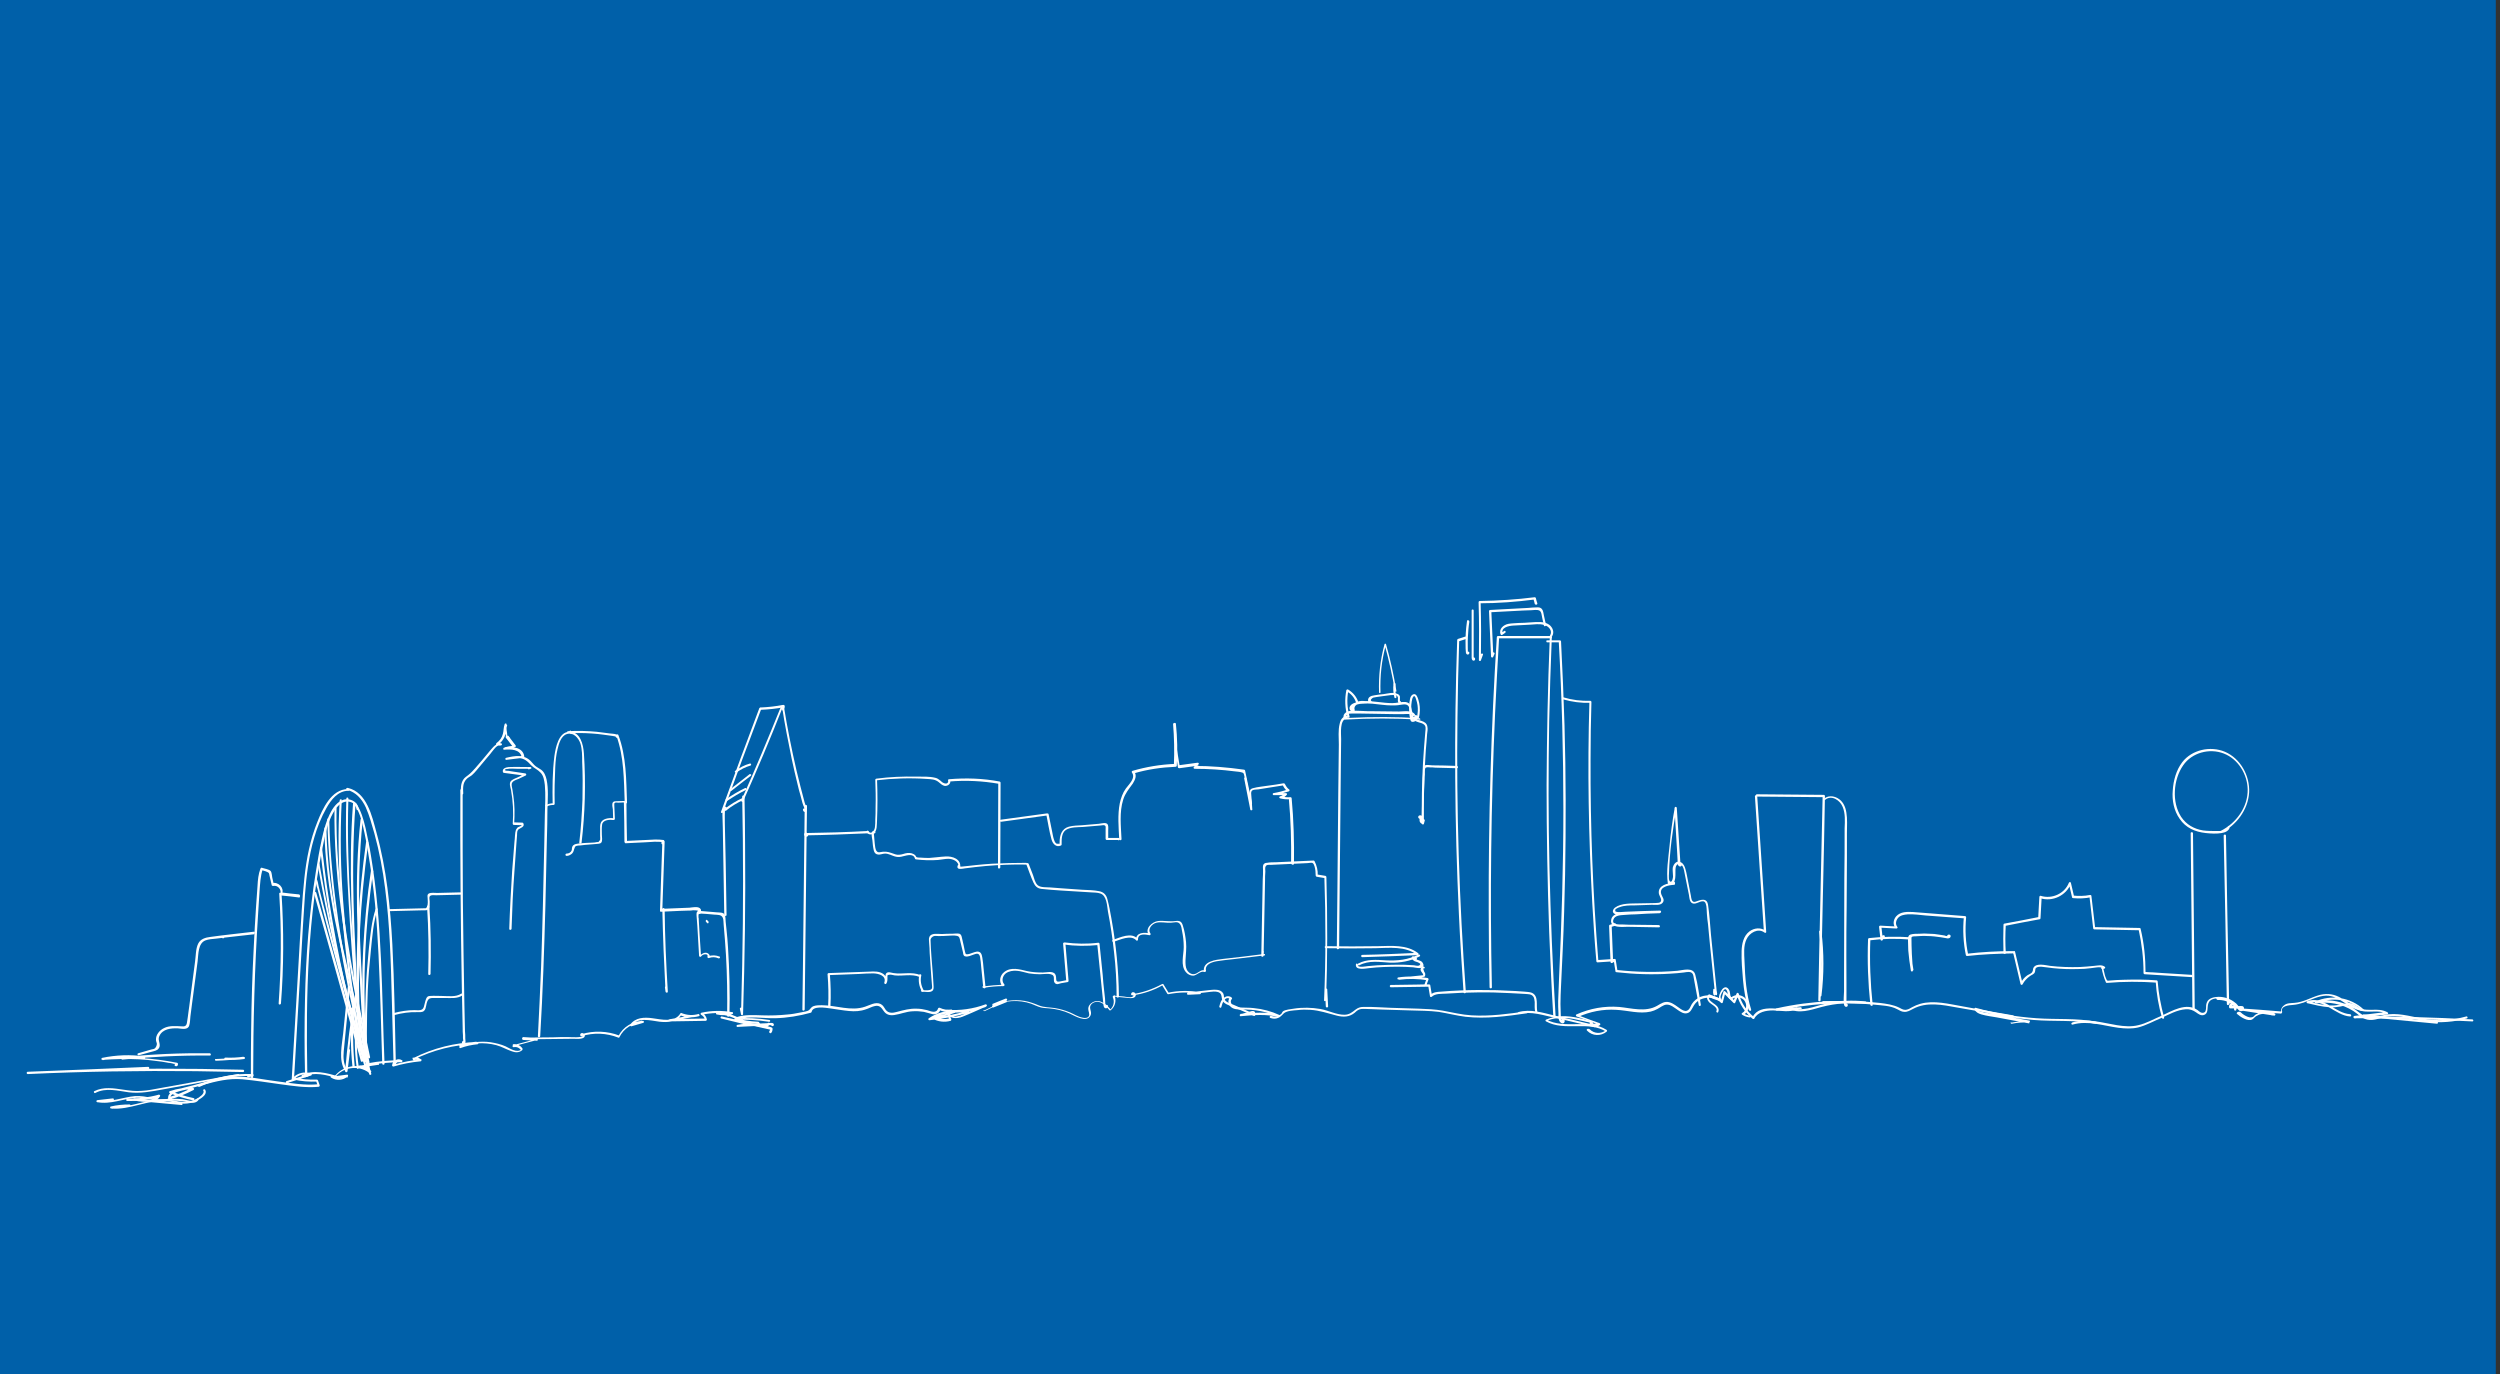 <?xml version="1.0" encoding="utf-8"?>
<!-- Generator: Adobe Illustrator 26.0.3, SVG Export Plug-In . SVG Version: 6.00 Build 0)  -->
<svg version="1.1" id="Layer_1" xmlns="http://www.w3.org/2000/svg" xmlns:xlink="http://www.w3.org/1999/xlink" x="0px" y="0px"
	 viewBox="0 0 864 475" style="enable-background:new 0 0 864 475;" xml:space="preserve">
<rect x="0" y="0" width="864" height="475" fill="#333333" stroke="none"/>
<style type="text/css">
	.st0{fill:#0060A9;stroke:#0060A9;stroke-width:0.15;stroke-miterlimit:10;}
	.st1{fill:#FFFFFF;}
	.st2{fill:none;stroke:#FFFFFF;stroke-width:0.15;stroke-miterlimit:10;}
</style>
<g id="Layer_1_00000078014043629823280080000009419618281375974039_">
</g>
<rect x="-1.5" y="-1.5" class="st0" width="864" height="477.9"/>
<g>
	<g>
		<g>
			<path class="st1" d="M120.3,272.7c-5.8,0-8.8,6.8-10.6,11.3c-2.5,6.2-3.8,12.8-4.5,19.4c-0.8,7.4-1.1,14.8-1.6,22.2
				c-0.4,7.4-0.9,14.9-1.3,22.3c-0.5,8.4-1,16.9-1.5,25.3c0,0.5,0.7,0.5,0.8,0c0.8-14.2,1.7-28.5,2.5-42.7
				c0.4-7.1,0.8-14.2,1.3-21.3c0.5-6.6,1.3-13.3,3.2-19.7c1-3.5,2.4-7,4.2-10.2c1.6-2.9,4-6,7.6-6
				C120.7,273.4,120.7,272.7,120.3,272.7L120.3,272.7z"/>
		</g>
	</g>
	<g>
		<g>
			<path class="st1" d="M119.9,273c3.1,0.7,5.2,3.2,6.5,6c1.3,2.9,2.1,6,3,9.1c1.7,6.2,2.9,12.6,3.7,19c1.6,12.5,2,25.2,2.3,37.8
				c0.2,7.5,0.4,15.1,0.6,22.6c0,0.5,0.8,0.5,0.8,0c-0.3-13.7-0.5-27.4-1.2-41.1c-0.7-13-2-26.1-5.5-38.7
				c-1.5-5.6-3.3-13.9-9.9-15.4C119.6,272.2,119.4,272.9,119.9,273L119.9,273z"/>
		</g>
	</g>
	<g>
		<g>
			<path class="st1" d="M123.9,279.6c-0.1-2.1-2.1-3.4-4.1-3.4c-2.5,0.1-4.3,2.3-5.4,4.3c-1.6,3-2.5,6.3-3.2,9.6
				c-0.8,3.6-1.4,7.2-2,10.9c-2.4,14.7-3.5,29.6-3.8,44.5c-0.2,8.4-0.2,16.8,0,25.3c0,0.5,0.8,0.5,0.8,0c-0.5-27,0.1-54.4,5.9-80.9
				c0.7-3.4,1.7-7,3.6-9.9c0.9-1.4,2.3-2.9,4.2-3c1.6,0,3.3,0.9,3.3,2.6C123.2,280.1,123.9,280.1,123.9,279.6L123.9,279.6z"/>
		</g>
	</g>
	<g>
		<g>
			<path class="st1" d="M122.5,278.1c1.6,2.3,2.4,5,3,7.7c0.7,2.9,1.2,5.8,1.7,8.7c1,5.9,1.8,11.8,2.4,17.8
				c1.1,11.7,1.5,23.5,1.9,35.2c0.2,6.7,0.4,13.4,0.6,20.1c0,0.5,0.8,0.5,0.8,0c-1-24-0.7-48.1-4.7-71.9c-0.5-3.2-1.2-6.5-1.9-9.7
				c-0.7-2.9-1.5-5.8-3.2-8.3C122.9,277.4,122.2,277.7,122.5,278.1L122.5,278.1z"/>
		</g>
	</g>
	<g>
		<g>
			<path class="st1" d="M175.2,255.1c0,0,0.1-1.1,0.1-1.3c0-0.5-0.2-1-0.2-1.4c-0.1-0.7,0-1.3,0-2c0-0.5-0.6-0.5-0.7-0.1
				c-0.4,1.1-0.3,2.2-0.6,3.3c-0.3,1.3-1.1,2.4-2.2,3.2c-0.2,0.2-0.3,0.6,0.1,0.7c0.4,0.1,0.8,0.2,1.2,0.2c0.1-0.2,0.1-0.5,0.2-0.7
				c-1.7-0.3-2.8,1.4-3.8,2.5c-1.6,1.9-3.2,3.9-4.9,5.8c-0.8,0.9-1.6,1.8-2.5,2.5c-0.6,0.5-1.3,0.9-1.7,1.5c-1,1.4-1,3.3-0.9,4.9
				c0,0.5,0.8,0.5,0.8,0c-0.1-1.7-0.2-3.6,1.1-4.9c0.5-0.6,1.3-0.9,1.9-1.4c0.6-0.5,1.2-1.2,1.7-1.8c1.2-1.4,2.4-2.9,3.6-4.3
				c0.6-0.7,1.2-1.4,1.8-2.2c0.7-0.8,1.5-2.2,2.8-2c0.5,0.1,0.7-0.6,0.2-0.7c-0.4-0.1-0.8-0.2-1.2-0.2c0,0.2,0.1,0.5,0.1,0.7
				c1-0.7,1.8-1.7,2.3-2.8c0.5-1.3,0.4-2.7,0.9-4c-0.2,0-0.5-0.1-0.7-0.1c-0.1,1.1,0,2.1,0.1,3.2c0.1,0.6,0.2,1.4,0.7,1.8
				c0.1,0.1,0.3,0.1,0.4,0c0.2-0.1,0.3-0.2,0.3-0.4c0-0.1,0-0.3-0.1-0.4c0,0-0.1,0-0.1-0.1C175.4,254.2,174.9,254.7,175.2,255.1
				L175.2,255.1z"/>
		</g>
	</g>
	<g>
		<g>
			<path class="st1" d="M159.1,273.1c-0.1,22.7,0.1,45.3,0.5,68c0.1,3.2,0.1,6.3,0.2,9.5c0,1.6,0.1,3.2,0.1,4.7c0,0.8,0,1.7,0.1,2.5
				c0,0.3,0,0.7,0,1c0,0.2,0.2,1.8,0.4,1.5c0.3-0.4-0.2-0.9-0.5-0.5c-0.3,0.3-0.3,0.4-0.2,0.8c0,0.1,0.1,0.2,0.3,0.3
				c0.4,0.1,0.7,0,0.8-0.4c0.2-0.4,0-1.1,0-1.6c0-0.8,0-1.7-0.1-2.5c-0.1-3-0.1-6-0.2-9c-0.1-6-0.2-11.9-0.3-17.9
				c-0.2-12-0.3-23.9-0.3-35.9c0-6.8,0-13.6,0-20.4C159.8,272.6,159.1,272.6,159.1,273.1L159.1,273.1z"/>
		</g>
	</g>
	<g>
		<g>
			<path class="st1" d="M174.8,254.9c0.9,1.1,1.7,2.3,2.6,3.4c0.1-0.2,0.2-0.4,0.3-0.6c-1.2,0.1-2.4,0.3-3.5,0.7
				c-0.4,0.1-0.4,0.8,0.1,0.7c2.2-0.2,5.5-0.2,6,2.6c0.1-0.2,0.2-0.3,0.4-0.5c-1.9,0.2-3.8,0.5-5.8,0.7c0,0.2,0.1,0.5,0.1,0.7
				c1.4-0.4,2.9-0.7,4.4-0.6c1.9,0.1,3,1.2,4.2,2.5c1,1,2.3,1.5,3.2,2.5c1.1,1.1,1.3,2.8,1.5,4.3c0.3,3.4,0.1,6.8,0,10.3
				c-0.1,3.4-0.1,6.9-0.2,10.3c-0.3,14.1-0.6,28.2-1.1,42.3c-0.3,8-0.7,15.9-1.1,23.9c0,0.5,0.7,0.5,0.8,0
				c0.9-15.1,1.4-30.2,1.8-45.3c0.2-7.5,0.3-14.9,0.5-22.4c0.1-3.6,0.2-7.2,0.2-10.8c0.1-3.3,0.4-6.9-0.3-10.2
				c-0.3-1.3-0.8-2.6-1.9-3.4c-0.7-0.5-1.4-0.8-2-1.3s-1.1-1.2-1.6-1.7c-2.4-2.4-5.5-1.8-8.5-1.1c-0.4,0.1-0.3,0.8,0.1,0.7
				c1.9-0.2,3.8-0.5,5.8-0.7c0.3,0,0.4-0.2,0.4-0.5c-0.5-3.2-4.1-3.4-6.7-3.2c0,0.2,0.1,0.5,0.1,0.7c1.1-0.4,2.2-0.6,3.3-0.7
				c0.3,0,0.5-0.3,0.3-0.6c-0.9-1.1-1.7-2.3-2.6-3.4C175.2,254.1,174.5,254.5,174.8,254.9L174.8,254.9z"/>
		</g>
	</g>
	<g>
		<g>
			<path class="st1" d="M182.8,265.9c0.5,0,0.5-0.8,0-0.8S182.3,265.9,182.8,265.9L182.8,265.9z"/>
		</g>
	</g>
	<g>
		<g>
			<path class="st1" d="M183.3,265.1c-2.5,0-5.1-0.1-7.5,0c-1,0.1-2.3,0.5-2,1.7c0,0.1,0.1,0.2,0.3,0.3c2.5,0.3,5,0.7,7.5,1
				c0-0.2-0.1-0.5-0.1-0.7c-0.9,0.4-1.8,0.9-2.7,1.3c-0.7,0.3-1.5,0.6-2.1,1.1c-0.9,0.8-0.3,2.2-0.1,3.2c0.7,3.9,0.9,7.8,0.6,11.7
				c0,0.2,0.2,0.4,0.4,0.4c1.1,0,2.1,0.1,3.2,0.1c-0.1-0.1-0.2-0.2-0.4-0.3c0.2,0.5-1.1,0.8-1.4,1c-0.3,0.2-0.5,0.6-0.7,0.9
				c-0.4,1.2-0.3,2.8-0.5,4.1c-0.3,3.4-0.5,6.8-0.8,10.1c-0.4,6.7-0.8,13.4-1,20c0,0.5,0.7,0.5,0.8,0c0.2-6.7,0.5-13.4,1-20
				c0.2-3.3,0.5-6.6,0.7-9.9c0.1-0.8,0.1-1.6,0.2-2.5c0-0.4,0-0.9,0.1-1.3c0.2-0.7,0.6-0.8,1.3-1.2c0.6-0.3,1.1-0.7,0.8-1.5
				c-0.1-0.2-0.2-0.3-0.4-0.3c-1.1,0-2.1-0.1-3.2-0.1c0.1,0.1,0.2,0.2,0.4,0.4c0.2-3.2,0.2-6.5-0.3-9.7c-0.1-0.7-0.2-1.3-0.3-2
				c-0.1-0.8-0.5-1.7-0.1-2.4c0.4-0.7,1.4-1,2.2-1.3c0.8-0.4,1.6-0.8,2.5-1.2c0.3-0.1,0.2-0.6-0.1-0.7c-1.3-0.2-2.6-0.4-4-0.6
				c-0.6-0.1-1.2-0.2-1.9-0.3c-0.2,0-0.8,0-0.9-0.1c-0.2,0-0.3,0-0.2-0.2c0-0.3,0.2-0.4,0.5-0.3c1.2-0.3,2.6-0.1,3.8-0.1
				c1.4,0,2.8,0,4.2,0C183.8,265.9,183.8,265.1,183.3,265.1L183.3,265.1z"/>
		</g>
	</g>
	<g>
		<g>
			<path class="st1" d="M229.4,291.5c0-0.1,0.1-0.2,0.1-0.3c-0.2-0.1-0.4-0.2-0.6-0.3c-0.3,7.9-0.5,15.7-0.8,23.6
				c0,0.5,0.7,0.5,0.8,0c0.3-7.9,0.5-15.7,0.8-23.6c0-0.3-0.3-0.4-0.6-0.3c-0.4,0.2-0.6,0.5-0.5,0.9
				C228.7,292,229.4,292,229.4,291.5L229.4,291.5z"/>
		</g>
	</g>
	<g>
		<g>
			<path class="st1" d="M228.4,315.1c2.2-0.1,4.3-0.2,6.5-0.3c1,0,2.1-0.1,3.1-0.1c0.5,0,1,0,1.4-0.1c0,0,2.4-0.1,1.9,0.5
				c-0.2,0.2-0.1,0.6,0.3,0.6c1.8,0.1,3.5,0.2,5.3,0.4c1,0.1,2.4-0.1,2.9,1.1c0.3,0.6,0.2,1.7,0.3,2.4c0.3,3.5,0.6,7,0.8,10.5
				c0.4,7,0.5,13.9,0.4,20.9c0.2,0,0.5,0,0.8,0c0-0.2,0-0.5,0-0.7c0-0.5-0.8-0.5-0.8,0c0,0.2,0,0.5,0,0.7c0,0.5,0.7,0.5,0.8,0
				c0.2-7.9,0-15.7-0.5-23.6c-0.1-2-0.3-3.9-0.5-5.9c-0.1-1-0.2-2-0.3-2.9c-0.1-0.7,0-1.7-0.3-2.4c-0.4-1-2-0.8-2.8-0.9
				c-2-0.2-4-0.3-6-0.5c0.1,0.2,0.2,0.4,0.3,0.6c0.4-0.5,0.4-1.1-0.1-1.5c-0.8-0.7-2.6-0.3-3.6-0.2c-3.3,0.1-6.6,0.3-9.9,0.4
				C228,314.4,228,315.2,228.4,315.1L228.4,315.1z"/>
		</g>
	</g>
	<g>
		<g>
			<path class="st1" d="M229.3,290.3c-2-0.3-4.1-0.1-6.1,0c-2.1,0.1-4.3,0.2-6.4,0.3c0,0.2,0,0.5,0,0.8c0.1,0,0.1,0,0.2,0
				c0.5-0.1,0.5-0.8,0-0.8c-0.1,0-0.1,0-0.2,0c-0.5,0.1-0.5,0.8,0,0.8c2.1-0.1,4.1-0.2,6.2-0.3c2-0.1,4.2-0.4,6.2,0
				C229.5,291.1,229.8,290.4,229.3,290.3L229.3,290.3z"/>
		</g>
	</g>
	<g>
		<g>
			<path class="st1" d="M216.7,291.2c-0.1-4.7-0.2-9.4-0.2-14c0-0.2-0.2-0.4-0.4-0.4c-1,0-2,0.1-3,0.1c-0.5,0-1,0-1.3,0.4
				c-0.4,0.6-0.1,1.8,0,2.4c0,1.2,0.1,2.3,0.1,3.5c0.2-0.1,0.3-0.2,0.5-0.4c-1.4-0.2-3.9-0.1-4.7,1.4c-0.4,0.8-0.3,1.9-0.3,2.8
				c0,0.7,0,1.4,0,2c0,0.3,0.1,0.7,0,1c0.1,0.2,0,0.4-0.3,0.6c-0.1,0.3-0.3,0.5-0.7,0.4c-1.1,0.3-2.5,0.2-3.7,0.3
				c-1.1,0.1-2.2,0.1-3.2,0.3c-0.7,0.1-1.4,0.3-1.7,1c-0.2,0.4-0.1,0.8-0.2,1.2c-0.3,0.8-1,1.2-1.8,1.2c-0.5,0-0.5,0.8,0,0.8
				c0.7,0,1.3-0.3,1.9-0.8c0.6-0.6,0.6-1.3,0.9-2c0.2-0.5,0.3-0.6,0.8-0.7c0.3-0.1,0.7-0.1,1-0.1c0.6-0.1,1.2-0.1,1.7-0.2
				c1.2-0.1,2.4-0.2,3.7-0.3c0.6-0.1,1.6,0,2-0.5c0.5-0.6,0.2-2,0.2-2.7c0-1.1-0.1-2.4,0.1-3.6c0.3-1.6,2.7-1.7,3.9-1.5
				c0.2,0,0.5-0.1,0.5-0.4c-0.1-1.6-0.1-3.1-0.2-4.7c0-0.4-0.1-0.7,0.3-0.9c0.2-0.1,0.9,0,1.1,0c0.8,0,1.5-0.1,2.3-0.1
				c-0.1-0.1-0.2-0.2-0.4-0.4c0.1,4.7,0.2,9.4,0.2,14C215.9,291.6,216.7,291.6,216.7,291.2L216.7,291.2z"/>
		</g>
	</g>
	<g>
		<g>
			<path class="st1" d="M189,278.7c0.8-0.4,1.5-0.5,2.3-0.5c0.2,0,0.4-0.2,0.4-0.4c-0.1-4.3,0-8.6,0.2-12.8c0.1-2,0.3-4.1,0.8-6.1
				c0.4-1.8,1.2-4.6,3.2-5.2c2.2-0.8,4.1,1.4,4.7,3.3c0.6,2,0.6,4.2,0.6,6.3c0.2,4.4,0.2,8.7,0.1,13.1c-0.2,4.9-0.5,9.9-1.1,14.8
				c-0.1,0.5,0.7,0.5,0.8,0c1.2-10.2,1.5-20.6,0.8-30.8c-0.2-3-1.2-7.6-5.1-7.5c-3.7,0.1-4.7,5.6-5.1,8.4
				c-0.7,5.5-0.7,11.2-0.6,16.7c0.1-0.1,0.2-0.2,0.4-0.4c-1,0-1.8,0.2-2.7,0.6C188.2,278.3,188.6,279,189,278.7L189,278.7z"/>
		</g>
	</g>
	<g>
		<g>
			<path class="st1" d="M197.6,253.1c-0.1-0.1-0.1-0.2-0.2-0.4l-0.1-0.1l-0.1-0.1h-0.1H197c0,0-0.1,0-0.1,0.1c0,0-0.1,0.1-0.1,0.2
				v0.1c0,0.1,0,0.1,0.1,0.2c0.1,0.1,0.1,0.2,0.2,0.4l0.1,0.1l0.1,0.1h0.1h0.1c0,0,0.1,0,0.1-0.1c0,0,0.1-0.1,0.1-0.2v-0.1
				C197.7,253.2,197.6,253.2,197.6,253.1L197.6,253.1z"/>
		</g>
	</g>
	<g>
		<g>
			<path class="st1" d="M196.4,253.4c2.7-0.1,5.5-0.1,8.2,0.1c1.3,0.1,2.6,0.2,3.9,0.4c0.7,0.1,1.5,0.2,2.2,0.3
				c0.2,0,2.1,0.3,2.1,0.4c0,0.5,0.8,0.5,0.8,0c-0.1-1.1-1.9-1-2.7-1.1c-1.5-0.2-3.1-0.4-4.7-0.6c-3.3-0.3-6.6-0.4-9.8-0.2
				C195.9,252.6,195.9,253.4,196.4,253.4L196.4,253.4z"/>
		</g>
	</g>
	<g>
		<g>
			<path class="st1" d="M213,254.2c2.7,7.4,2.6,15.4,2.9,23.1c0,0.5,0.8,0.5,0.8,0c-0.3-7.8-0.2-15.9-3-23.3
				C213.5,253.6,212.8,253.8,213,254.2L213,254.2z"/>
		</g>
	</g>
	<g>
		<g>
			<path class="st1" d="M159.4,343.4c-1.9,1.3-4.6,0.8-6.8,0.8c-1.3,0-2.6-0.1-3.9,0c-0.7,0-1.1,0.2-1.4,0.9
				c-0.4,0.9-0.5,1.9-0.8,2.8c-0.4,1.6-2,1.2-3.3,1.2c-2.4,0-4.8,0.4-7.1,1c-0.5,0.1-0.3,0.9,0.2,0.7c2.6-0.7,5.3-1.1,8-1
				c0.7,0,1.6,0.1,2.2-0.4c0.6-0.5,0.6-1.2,0.8-1.9c0.1-0.5,0.2-1.1,0.4-1.5c0.5-1.1,1.2-1.1,2.2-1.1c1.3,0,2.6,0,3.9,0
				c2,0,4.3,0.3,6-0.9C160.2,343.8,159.8,343.2,159.4,343.4L159.4,343.4z"/>
		</g>
	</g>
	<g>
		<g>
			<path class="st1" d="M134.5,314.9c2.6-0.1,5.2-0.1,7.8-0.2c1.3,0,2.7-0.1,4-0.1c0.7,0,1.5,0.1,1.9-0.5c0.4-0.7,0.3-1.9,0.3-2.6
				c0-0.6-0.3-1.4,0.1-1.8c0.4-0.5,1.5-0.3,2.2-0.3c2.8-0.1,5.5-0.1,8.3-0.2c0.5,0,0.5-0.8,0-0.8c-2.7,0.1-5.4,0.1-8,0.2
				c-0.8,0-2.1-0.2-2.9,0.2c-0.7,0.4-0.4,1.2-0.4,1.8s0.1,1.2,0,1.8c0,0.4,0,0.7-0.3,1.1c-0.3,0.5-0.4,0.4-0.9,0.4
				c-1.3,0-2.7,0.1-4,0.1c-2.7,0.1-5.4,0.1-8.1,0.2C134,314.2,134,314.9,134.5,314.9L134.5,314.9z"/>
		</g>
	</g>
	<g>
		<g>
			<path class="st1" d="M147.6,313.3c0.5,7.8,0.6,15.6,0.4,23.3c0,0.5,0.7,0.5,0.8,0c0.2-7.8,0.1-15.6-0.4-23.3
				C148.3,312.8,147.5,312.8,147.6,313.3L147.6,313.3z"/>
		</g>
	</g>
	<g>
		<g>
			<path class="st1" d="M108.5,308.7c5.5,19.3,10.8,38.6,16.2,58c0.1,0.3,0.5,0.4,0.7,0.1c0.3-0.5,0.2-0.9-0.1-1.3
				c-0.3-0.4-0.8,0.2-0.5,0.5c0,0.1,0,0.3,0,0.4c0.2,0,0.5,0.1,0.7,0.1c-5.3-19.4-10.7-38.7-16.2-58
				C109.1,308,108.4,308.2,108.5,308.7L108.5,308.7z"/>
		</g>
	</g>
	<g>
		<g>
			<path class="st1" d="M109,304.4c0.2,0.2,0.2,1,0.3,1.3c0.1,0.5,0.2,1,0.4,1.4c0.3,1,0.5,2.1,0.8,3.1c0.5,2,1,4,1.5,6
				c1,4,2.1,8,3.1,11.9c2.1,8,4.3,16.1,6.5,24.1c1.2,4.5,2.5,9.1,3.7,13.6c0.1,0.5,0.9,0.3,0.7-0.2c-4.5-16.3-8.9-32.6-13.2-48.9
				c-0.6-2.3-1.2-4.6-1.8-6.9c-0.3-1.2-0.6-2.4-0.9-3.6c-0.2-0.7-0.2-1.8-0.7-2.4C109.2,303.5,108.6,304.1,109,304.4L109,304.4z"/>
		</g>
	</g>
	<g>
		<g>
			<path class="st1" d="M109.8,298.9c3.2,17.9,7.1,35.6,11.9,53.1c1.4,5,2.8,10,4.3,14.9c0.1,0.5,0.9,0.3,0.7-0.2
				c-5.3-17.4-9.7-35-13.4-52.8c-1-5.1-2-10.2-2.9-15.3C110.4,298.2,109.7,298.4,109.8,298.9L109.8,298.9z"/>
		</g>
	</g>
	<g>
		<g>
			<path class="st1" d="M110.6,293.1c2.2,19.7,5.8,39.3,10.7,58.6c1.4,5.5,2.9,10.9,4.5,16.3c0.1,0.5,0.9,0.3,0.7-0.2
				c-5.6-18.9-9.9-38.1-12.9-57.5c-0.9-5.7-1.6-11.4-2.3-17.2C111.3,292.6,110.5,292.6,110.6,293.1L110.6,293.1z"/>
		</g>
	</g>
	<g>
		<g>
			<path class="st1" d="M112.1,286.3c0.3,21.5,5.9,42.4,10.9,63.2c1.4,5.9,2.8,11.9,4,17.8c0.1,0.5,0.8,0.3,0.7-0.2
				c-4.2-20.9-10.6-41.4-13.5-62.6c-0.8-6-1.3-12.1-1.4-18.2C112.8,285.8,112.1,285.8,112.1,286.3L112.1,286.3z"/>
		</g>
	</g>
	<g>
		<g>
			<path class="st1" d="M113.1,283.2c0.6,22,4.1,43.8,8.7,65.3c1.3,6.1,2.8,12.2,4.2,18.2c0.1,0.5,0.8,0.3,0.7-0.2
				c-5.2-21.4-9.7-43-11.8-64.9c-0.6-6.1-1-12.3-1.1-18.4C113.9,282.7,113.1,282.7,113.1,283.2L113.1,283.2z"/>
		</g>
	</g>
	<g>
		<g>
			<path class="st1" d="M115.6,279.4c-0.3,22.6,3.3,45.1,7.7,67.2c1.3,6.3,2.6,12.6,3.9,18.9c0.1,0.5,0.8,0.3,0.7-0.2
				c-4.7-22.1-9.3-44.3-11-66.9c-0.5-6.3-0.7-12.7-0.6-19C116.3,278.9,115.6,278.9,115.6,279.4L115.6,279.4z"/>
		</g>
	</g>
	<g>
		<g>
			<path class="st1" d="M117.4,276.6c-1.3,21.7,0.8,43.5,3.7,65c0.8,5.9,1.6,11.8,2.5,17.8c0.1,0.5,0.8,0.3,0.7-0.2
				c-3-21.3-6.1-42.7-6.5-64.3c-0.1-6.1,0-12.2,0.3-18.3C118.2,276.1,117.4,276.1,117.4,276.6L117.4,276.6z"/>
		</g>
	</g>
	<g>
		<g>
			<path class="st1" d="M119.7,275.9c-0.4,12,0.1,24.1,0.8,36.1c0.7,11.9,1.5,23.8,2.7,35.6c0.7,6.4,1.7,12.8,3.3,19.1
				c0.1,0.5,0.8,0.3,0.7-0.2c-3-11.4-3.8-23.2-4.7-34.8c-0.9-11.8-1.8-23.7-2.1-35.5c-0.2-6.7-0.2-13.4,0-20.1
				C120.5,275.5,119.7,275.5,119.7,275.9L119.7,275.9z"/>
		</g>
	</g>
	<g>
		<g>
			<path class="st1" d="M122,277.7c-0.8,10.8-0.9,21.6-0.6,32.5c0.3,10.7,0.6,21.4,1.4,32.1c0.4,5.8,1.1,11.5,2.5,17.1
				c0.1,0.5,0.8,0.3,0.7-0.2c-2.5-10.3-2.7-20.9-3.2-31.4c-0.5-10.7-0.9-21.3-0.7-32c0.1-6,0.3-12.1,0.8-18.1
				C122.8,277.2,122.1,277.2,122,277.7L122,277.7z"/>
		</g>
	</g>
	<g>
		<g>
			<path class="st1" d="M124.6,283.3c-2.3,21.1-1,42.4,0.2,63.5c0.4,6,0.7,12.1,1.1,18.1c0,0.5,0.8,0.5,0.8,0
				c-1.2-21.2-3-42.4-2.5-63.6c0.2-6,0.5-12,1.2-18C125.4,282.8,124.6,282.9,124.6,283.3L124.6,283.3z"/>
		</g>
	</g>
	<g>
		<g>
			<path class="st1" d="M126.5,291.1c-2.6,18.5-3.7,37.1-3.1,55.8c0.2,5.4,0.5,10.8,0.9,16.1c0,0.5,0.8,0.5,0.8,0
				c-1.5-18.5-1.4-37.1,0.3-55.5c0.5-5.4,1.1-10.8,1.9-16.2C127.3,290.8,126.6,290.6,126.5,291.1L126.5,291.1z"/>
		</g>
	</g>
	<g>
		<g>
			<path class="st1" d="M128.2,300.9c-2.6,17.7-3.6,35.6-2.7,53.4c0.2,5.1,0.6,10.1,1.1,15.2c0,0.5,0.8,0.5,0.8,0
				c-1.8-17.6-1.9-35.3-0.3-52.9c0.5-5.2,1.1-10.3,1.9-15.5C129,300.7,128.2,300.5,128.2,300.9L128.2,300.9z"/>
		</g>
	</g>
	<g>
		<g>
			<path class="st1" d="M129.8,314.2c-1.4,4.3-1.8,8.9-2.3,13.4c-0.5,5-0.9,10-1.1,15c-0.2,4.9-0.3,9.9-0.3,14.8
				c0,4.7,0.2,9.3,1.5,13.8c0.1,0.5,0.9,0.3,0.7-0.2c-1.3-4.5-1.5-9.2-1.5-13.9c0-4.9,0.1-9.7,0.3-14.6c0.2-4.8,0.6-9.5,1.1-14.3
				c0.5-4.7,0.8-9.5,2.3-13.9C130.7,313.9,130,313.8,129.8,314.2L129.8,314.2z"/>
		</g>
	</g>
	<g>
		<g>
			<path class="st1" d="M62.7,381.1c-5.4-0.5-10.8-1-16.3-1.5c-0.4,0-0.5,0.6-0.1,0.7c4,1,8.1,0.3,12.2,0.1c2.1-0.1,4.2,0.1,6.3,0.5
				c1.3,0.3,2.8,0.5,3.7-0.6c0.3-0.4-0.2-0.9-0.5-0.5c-1.1,1.3-3.5,0.3-4.9,0.1c-1.8-0.2-3.5-0.2-5.3-0.1c-3.8,0.2-7.5,0.7-11.2-0.1
				c0,0.2-0.1,0.5-0.1,0.7c5.4,0.5,10.8,1,16.3,1.5C63.2,381.9,63.2,381.2,62.7,381.1L62.7,381.1z"/>
		</g>
	</g>
	<g>
		<g>
			<path class="st1" d="M66.9,379.5c-2.8-0.6-5.5-1.4-8.1-2.5c0,0.2,0,0.5,0,0.7c2.5-0.9,5.1-1.3,7.8-1.1c-0.1-0.2-0.1-0.5-0.2-0.7
				c-2.6,1.4-5.3,2.5-8.1,3.3c0.2,0.1,0.3,0.2,0.5,0.4c0-2.1,3.9-2.6,5.4-3c2-0.6,4.1-1.1,6.1-1.7c4.4-1.2,8.8-2.3,13.4-1.9
				c4.4,0.4,8.8,1.1,13.1,1.7c4.4,0.6,8.8,1.3,13.3,0.9c0.2,0,0.4-0.2,0.4-0.5c-0.2-0.6-0.4-1.1-0.6-1.7c-0.1-0.2-0.2-0.3-0.4-0.3
				c-2.7,0.1-5.4-0.1-8-0.7c0.1,0.2,0.1,0.4,0.2,0.6c1.4-1.6,3.6-2.1,5.6-1.3c0-0.2,0-0.5,0-0.7c-2.7,0.9-5.4,1.7-8.2,2.6
				c-0.5,0.1-0.3,0.9,0.2,0.7c2.7-0.9,5.4-1.7,8.2-2.6c0.4-0.1,0.3-0.6,0-0.7c-2.2-0.8-4.7-0.2-6.3,1.5c-0.2,0.2-0.1,0.6,0.2,0.6
				c2.7,0.6,5.5,0.8,8.2,0.7c-0.1-0.1-0.2-0.2-0.4-0.3c0.2,0.6,0.4,1.1,0.6,1.7c0.1-0.2,0.2-0.3,0.4-0.5c-4.9,0.5-9.7-0.4-14.5-1
				c-4.9-0.6-9.9-1.8-14.8-1.6c-4.7,0.1-9.3,1.7-13.8,2.9c-2.2,0.6-4.5,1-6.7,1.9c-1.2,0.5-2.4,1.2-2.3,2.7c0,0.2,0.2,0.4,0.5,0.4
				c2.9-0.8,5.6-1.9,8.3-3.3c0.3-0.2,0.2-0.7-0.2-0.7c-2.7-0.2-5.4,0.2-8,1.1c-0.4,0.1-0.3,0.6,0,0.7c2.6,1.1,5.3,1.9,8.1,2.5
				C67.2,380.3,67.4,379.6,66.9,379.5L66.9,379.5z"/>
		</g>
	</g>
	<g>
		<g>
			<path class="st1" d="M106.4,371.1c-0.5,0.3-1.1,0.4-1.7,0.3c0,0.2,0.1,0.5,0.1,0.7c3.8-1.8,8.1-0.6,11.9,0.6
				c0.5,0.1,0.7-0.6,0.2-0.7c-4-1.2-8.5-2.4-12.5-0.5c-0.3,0.1-0.2,0.6,0.1,0.7c0.8,0.2,1.6,0.1,2.3-0.4
				C107.2,371.5,106.8,370.9,106.4,371.1L106.4,371.1z"/>
		</g>
	</g>
	<g>
		<g>
			<path class="st1" d="M114.4,372.4c1.8,1.2,4.2,1,5.8-0.4c0.2-0.2,0.1-0.7-0.3-0.6c-1.5,0.2-3.1,0.4-4.6,0.6
				c0.1,0.2,0.2,0.4,0.3,0.6c2.6-3.8,8.3-4.7,12-1.8c0.3,0.2,0.7-0.2,0.5-0.5c-0.8-1.6-2.5-2.4-4.2-2c-0.5,0.1-0.3,0.8,0.2,0.7
				c2.2-0.3,4.4-0.7,6.6-1c0.4-0.1,0.3-0.8-0.1-0.7c-1.3,0.1-2.6,0.2-3.9,0.2c0,0.2,0.1,0.5,0.1,0.7c3.9-0.7,7.9-1.1,11.9-1.1
				c0.4,0,0.5-0.5,0.2-0.7c-1.4-0.9-3.3,0.2-3.4,1.8c0,0.2,0.2,0.4,0.5,0.4c3-0.9,6.1-1.5,9.3-1.8c0.4,0,0.5-0.5,0.2-0.7
				c-0.9-0.7-1.9-0.8-3-0.5c0.1,0.2,0.2,0.5,0.3,0.7c6.8-3.4,14.2-5.3,21.9-5.5c0-0.2,0-0.5,0-0.8c-2.1,0.2-4.1,0.6-6,1.3
				c0.1,0.2,0.1,0.5,0.2,0.7c4-1.6,8.4-1.9,12.6-0.8c1.9,0.5,3.5,1.5,5.3,2.1c1.3,0.5,2.6,0.6,3.7-0.4c0.1-0.1,0.1-0.3,0.1-0.5
				c-0.8-1.2-2-1.7-3.4-1.5c0.1,0.2,0.1,0.5,0.2,0.7c2.8-0.7,5.5-1.5,8.3-2.2c0.4-0.1,0.3-0.7-0.1-0.7c-1.7-0.1-3.3-0.2-5-0.3
				c0,0.2,0,0.5,0,0.8c5.9-0.1,11.8-0.1,17.7-0.2c0.7,0,4.1,0.4,3.8-1.3c-0.2-0.8-1.6-1-1.6,0c0,0.2,0.2,0.4,0.5,0.4
				c4.2-1.3,8.6-1.1,12.7,0.5c0.1,0.1,0.4,0,0.4-0.2c1.5-3,4.5-4.9,7.9-5c0-0.2-0.1-0.5-0.1-0.7c-1.4,0.4-2.7,0.8-4.1,1.2
				c0.1,0.2,0.3,0.4,0.4,0.6c2.2-3.1,6.6-1.8,9.7-1.4c2.7,0.3,6,0.2,7.6-2.4c-0.1,0.1-0.3,0.1-0.4,0.2c2.1,0.8,4.2,0.9,6.4,0.3
				c0.5-0.1,0.3-0.8-0.2-0.7c-3.4,0.6-6.7,1.2-10.1,1.8c-0.4,0.1-0.3,0.7,0.1,0.7c4.2-0.1,8.4-0.1,12.6-0.2c0.2,0,0.4-0.2,0.4-0.5
				c-0.2-1-0.8-1.8-1.7-2.3c0,0.2-0.1,0.5-0.1,0.7c3.4-0.7,6.8-0.8,10.3-0.2c0-0.2,0-0.5,0-0.7c-1.7,0.4-3.3,0.5-5,0.1
				c0,0.2-0.1,0.5-0.1,0.7c3.5,0,6.7,1.2,9.5,3.3c0.1-0.2,0.2-0.4,0.4-0.6c-2.7-0.7-5.4-1.3-8.1-2c-0.1,0.2-0.1,0.5-0.2,0.7
				c5.6,1.3,11.2,2.6,16.7,3.8c0.5,0.1,0.7-0.6,0.2-0.7c-5.6-1.3-11.2-2.6-16.7-3.8c-0.5-0.1-0.7,0.6-0.2,0.7c2.7,0.7,5.4,1.3,8.1,2
				c0.3,0.1,0.7-0.4,0.4-0.6c-2.9-2.3-6.3-3.5-10-3.5c-0.4,0-0.5,0.6-0.1,0.7c1.8,0.4,3.6,0.3,5.4-0.1c0.3-0.1,0.4-0.7,0-0.7
				c-3.6-0.6-7.1-0.6-10.7,0.2c-0.3,0.1-0.4,0.5-0.1,0.7c0.7,0.4,1.2,1,1.4,1.8c0.1-0.2,0.2-0.3,0.4-0.5c-4.2,0.1-8.4,0.1-12.6,0.2
				c0,0.2,0.1,0.5,0.1,0.7c3.4-0.6,6.7-1.2,10.1-1.8c-0.1-0.2-0.1-0.5-0.2-0.7c-2,0.6-4,0.5-6-0.3c-0.2-0.1-0.3,0-0.4,0.2
				c-2,3.2-6.5,2-9.6,1.6c-2.8-0.4-5.9-0.3-7.7,2.2c-0.2,0.3,0.1,0.6,0.4,0.6c1.4-0.4,2.7-0.8,4.1-1.2c0.4-0.1,0.3-0.7-0.1-0.7
				c-3.6,0.1-6.9,2.1-8.5,5.3c0.1-0.1,0.3-0.1,0.4-0.2c-4.2-1.6-8.8-1.8-13.1-0.5c0.2,0.1,0.3,0.2,0.5,0.4c0,1-4.5,0.6-5.2,0.6
				c-1.7,0-3.4,0-5.2,0.1c-3.4,0-6.9,0.1-10.3,0.1c-0.5,0-0.5,0.7,0,0.8c1.7,0.1,3.3,0.2,5,0.3c0-0.2-0.1-0.5-0.1-0.7
				c-2.8,0.7-5.5,1.5-8.3,2.2c-0.5,0.1-0.3,0.8,0.2,0.7c1.1-0.2,2,0.3,2.6,1.2c0-0.2,0-0.3,0.1-0.5c-1.6,1.5-4.1-0.3-5.6-1
				c-1.6-0.7-3.3-1.1-5.1-1.4c-3.6-0.5-7.2,0-10.6,1.3c-0.4,0.2-0.3,0.9,0.2,0.7c1.9-0.7,3.8-1.1,5.8-1.3c0.5,0,0.5-0.8,0-0.8
				c-7.7,0.2-15.3,2.1-22.2,5.6c-0.4,0.2-0.1,0.8,0.3,0.7c0.9-0.3,1.7-0.1,2.4,0.4c0.1-0.2,0.1-0.5,0.2-0.7
				c-3.2,0.3-6.4,0.9-9.5,1.8c0.2,0.1,0.3,0.2,0.5,0.4c0-1.1,1.3-1.8,2.2-1.2c0.1-0.2,0.1-0.5,0.2-0.7c-4.1,0-8.1,0.3-12.1,1.1
				c-0.4,0.1-0.3,0.8,0.1,0.7c1.3-0.1,2.6-0.2,3.9-0.2c0-0.2-0.1-0.5-0.1-0.7c-2.2,0.3-4.4,0.7-6.6,1c0.1,0.2,0.1,0.5,0.2,0.7
				c1.4-0.3,2.8,0.4,3.4,1.7c0.2-0.2,0.3-0.3,0.5-0.5c-4-3.1-10.2-2-13,2.1c-0.2,0.2,0,0.6,0.3,0.6c1.5-0.2,3.1-0.4,4.6-0.6
				c-0.1-0.2-0.2-0.4-0.3-0.6c-1.4,1.2-3.4,1.3-4.9,0.3C114.4,371.5,114,372.2,114.4,372.4L114.4,372.4z"/>
		</g>
	</g>
	<g>
		<g>
			<path class="st1" d="M266.5,357c0.4-0.4,0.5-0.9,0.5-1.5c0-0.2-0.1-0.3-0.3-0.4c-3.8-1.4-8-1.7-11.9-0.9
				c-0.4,0.1-0.3,0.8,0.1,0.7c2-0.1,4-0.2,6-0.3c1-0.1,1.9-0.1,2.9-0.2c0.5,0,1-0.1,1.4-0.1c0.3,0,0.6,0,0.8,0c0.1,0,0.2,0,0.4,0
				c0.3,0,0.5-0.1,0.5-0.5c0.1,0.1,0.2,0.2,0.3,0.3c0,0,0,0,0-0.1c-0.1-0.5-0.8-0.3-0.7,0.2c0,0,0,0,0,0.1s0.1,0.2,0.3,0.3
				c0.7,0.2,0.9-0.7,0.3-1c-0.5-0.2-1.1,0-1.6,0c-0.7,0-1.4,0.1-2.2,0.1c-2.8,0.2-5.6,0.3-8.4,0.5c0,0.2,0.1,0.5,0.1,0.7
				c3.9-0.8,7.8-0.4,11.5,0.9c-0.1-0.1-0.2-0.2-0.3-0.4c0,0.4-0.1,0.7-0.3,1C265.6,356.8,266.2,357.3,266.5,357L266.5,357z"/>
		</g>
	</g>
	<g>
		<g>
			<path class="st1" d="M265.9,352.5c-3.9-0.6-7.9-0.8-11.8-0.6c-0.4,0-0.5,0.6-0.1,0.7c2.6,0.8,5.4,1.2,8.1,1.3
				c-0.1-0.1-0.2-0.2-0.4-0.3c0.7,1.7,3.3,2,4.3,0.4c0.3-0.4-0.4-0.8-0.6-0.4c-0.6,1-2.5,0.9-3-0.2c-0.1-0.2-0.2-0.3-0.4-0.3
				c-2.7-0.1-5.3-0.5-7.9-1.3c0,0.2-0.1,0.5-0.1,0.7c3.9-0.2,7.8,0,11.6,0.6C266.2,353.3,266.4,352.6,265.9,352.5L265.9,352.5z"/>
		</g>
	</g>
	<g>
		<g>
			<path class="st1" d="M254.9,352.4c4.2-1.4,8.7-0.4,13-0.5c4.2-0.1,8.3-0.8,12.3-1.9c0.1,0,0.2-0.1,0.3-0.3
				c0.4-2.2,4.9-1.4,6.4-1.2c2.2,0.3,4.3,0.7,6.5,0.9c2,0.2,4,0.1,5.9-0.6c1-0.3,2-0.9,3-1.1c1.6-0.4,2.3,0.5,3.1,1.7
				c0.9,1.3,2.1,1.6,3.6,1.4c2.2-0.3,4.1-1.2,6.4-1.3c1.3-0.1,2.6,0,3.9,0.2c1,0.2,2,0.6,3,0.8c1.3,0.3,2.4-0.5,2.8-1.7
				c-0.2,0.1-0.4,0.1-0.6,0.2c1.4,0.7,2.9,0.9,4.4,0.6c0.5-0.1,0.3-0.8-0.2-0.7c-1.4,0.2-2.6,0-3.9-0.6c-0.2-0.1-0.5,0-0.6,0.2
				c-0.6,1.9-2.5,1-3.8,0.6c-1.2-0.3-2.4-0.5-3.6-0.5c-2.4-0.1-4.5,0.5-6.8,1.1c-1.4,0.4-2.9,0.6-3.9-0.7c-0.5-0.7-0.8-1.5-1.7-2
				c-1.8-0.9-3.8,0.4-5.4,0.9c-4.9,1.7-10-0.5-15-0.5c-0.9,0-1.9,0-2.8,0.3c-0.8,0.3-0.9,0.7-1.5,1.3s-2.2,0.7-3,0.9
				c-1.5,0.3-3,0.6-4.5,0.7c-2.9,0.3-5.9,0.4-8.8,0.3c-3-0.1-5.9-0.3-8.8,0.6C254.3,351.8,254.5,352.6,254.9,352.4L254.9,352.4z"/>
		</g>
	</g>
	<g>
		<g>
			<path class="st1" d="M327.5,349.8c0.4,2.5,3.3,2.3,5.1,1.6c2.8-1.1,5.5-2.4,8.3-3.6c0.4-0.2,0.1-0.8-0.3-0.7
				c-4.3,1.6-8.8,2.2-13.3,1.9c-0.2,0-0.5,0.3-0.4,0.5c0.4,1,0.8,1.9,1.2,2.9c0.1-0.2,0.2-0.3,0.3-0.5c-1.9,0.5-3.9,0.3-5.7-0.6
				c0,0.2-0.1,0.5-0.1,0.7c2.5-0.4,5-1.1,7.5-2c0.4-0.1,0.3-0.7-0.1-0.7c-3.2-0.1-6.3,0.8-9,2.6c-0.3,0.2-0.2,0.7,0.2,0.7
				c4.6-0.5,9.1-1.3,13.5-2.6c0.5-0.1,0.3-0.9-0.2-0.7c-4.3,1.3-8.8,2.1-13.3,2.6c0.1,0.2,0.1,0.5,0.2,0.7c2.6-1.7,5.5-2.6,8.6-2.5
				c0-0.2-0.1-0.5-0.1-0.7c-2.4,0.9-4.9,1.5-7.5,2c-0.3,0.1-0.4,0.5-0.1,0.7c2,1,4.1,1.3,6.2,0.7c0.2,0,0.3-0.3,0.3-0.5
				c-0.4-1-0.8-1.9-1.2-2.9c-0.1,0.2-0.2,0.3-0.4,0.5c4.6,0.3,9.2-0.3,13.5-1.9c-0.1-0.2-0.2-0.5-0.3-0.7c-2.1,0.9-4.1,1.8-6.2,2.7
				c-1.5,0.7-5.7,2.8-6.1-0.3C328.2,349.2,327.4,349.4,327.5,349.8L327.5,349.8z"/>
		</g>
	</g>
	<g>
		<g>
			<path class="st1" d="M340.4,349.4c2.5-1.2,5-2.4,7.5-3.6c0.4-0.2,0.1-0.8-0.3-0.7c-1.6,0.6-3.2,1.3-4.7,1.9
				c0.1,0.2,0.2,0.5,0.3,0.7c4.1-2,8.9-2.3,13.2-0.8c1.1,0.4,2.2,1,3.4,1.3c0.9,0.2,1.8,0.2,2.8,0.3c2.5,0.2,4.9,0.8,7.1,1.8
				c1.6,0.7,5.7,3.3,7.1,0.8c0.3-0.5,0.3-1,0.2-1.5c-0.1-0.6-0.4-1.2-0.2-1.9c0.2-0.6,0.8-1.1,1.4-1.3c2.2-0.8,4,1.2,5.2,2.7
				c0.1,0.2,0.4,0.1,0.5,0c1.6-1.3,2-3.4,1.2-5.3c-0.1,0.2-0.2,0.4-0.3,0.6c1.7,0.2,3.4,0.3,5.2,0.5c0.8,0.1,2.2,0.2,2.5-0.8
				c0.4-1.1-1.5-1.8-1.6-0.5c0,0.3,0.3,0.4,0.5,0.4c3.7-0.5,7.3-1.7,10.6-3.6c-0.2,0-0.3-0.1-0.5-0.1c0.6,1,1.3,2.1,1.9,3.1
				c0.1,0.2,0.3,0.2,0.4,0.2c3.6-0.7,7.2-0.8,10.8-0.2c0-0.2,0.1-0.5,0.1-0.7c-1.4,0.1-2.7,0.1-4.1,0.2c0,0.2,0,0.5,0,0.8
				c2.5-0.3,5.1-0.6,7.6-0.9c0.8-0.1,1.7-0.2,2.5,0c1.4,0.3,1.4,1.2,1.6,2.4c0.3,1.8,2.5,2.2,3.9,2.8c2.4,1,4.7,2.1,7.1,3.1
				c0.4,0.2,0.8-0.5,0.4-0.6c-2.4-1.1-4.9-2.1-7.3-3.2c-1.1-0.5-3-0.9-3.3-2.2c-0.2-0.8,0-1.4-0.6-2.1c-0.9-1.1-2.6-1-3.8-0.9
				c-2.7,0.3-5.4,0.6-8.1,0.9c-0.5,0.1-0.5,0.8,0,0.8c1.4-0.1,2.7-0.1,4.1-0.2c0.4,0,0.5-0.7,0.1-0.7c-3.7-0.6-7.5-0.6-11.2,0.2
				c0.1,0.1,0.3,0.1,0.4,0.2c-0.6-1-1.3-2.1-1.9-3.1c-0.1-0.2-0.3-0.2-0.5-0.1c-3.3,1.8-6.8,3-10.4,3.5c0.2,0.1,0.3,0.2,0.5,0.4
				c-0.1,1.1-2.6,0.5-3.3,0.4c-1.2-0.1-2.3-0.2-3.5-0.3c-0.3,0-0.4,0.3-0.3,0.6c0.7,1.6,0.2,3.3-1.1,4.4c0.2,0,0.4,0,0.5,0
				c-1.5-1.9-3.9-4.1-6.4-2.7c-0.9,0.5-1.5,1.3-1.5,2.3c0,0.8,0.6,1.8,0.2,2.5c-0.4,0.7-1.5,0.7-2.2,0.5c-1.6-0.3-2.9-1.2-4.3-1.8
				c-1.7-0.7-3.4-1.2-5.2-1.5c-1.9-0.3-3.8-0.2-5.5-0.9c-1.7-0.7-3.3-1.3-5.1-1.6c-3.7-0.6-7.5,0-11,1.6c-0.4,0.2-0.1,0.8,0.3,0.7
				c1.6-0.6,3.2-1.3,4.7-1.9c-0.1-0.2-0.2-0.5-0.3-0.7c-2.5,1.2-5,2.4-7.5,3.6C339.5,349,339.9,349.6,340.4,349.4L340.4,349.4z"/>
		</g>
	</g>
	<g>
		<g>
			<path class="st1" d="M433.2,350.5h0.1c0.2,0,0.5-0.1,0.5-0.4c0-0.5-0.4-0.7-0.9-0.7c-0.6,0-1.3,0.4-1.9,0.5
				c-0.8,0.2-1.5,0.4-2.3,0.6c-0.4,0.1-0.3,0.8,0.1,0.7c4.4-0.4,8.8-0.8,13.1,0.3c0.4,0.1,0.7-0.5,0.3-0.7c-2.8-1.3-5.8-2.1-8.9-2.4
				c-1.5-0.2-3.1-0.1-4.6-0.2c-0.9,0-2-0.1-2.7-0.7c-0.6-0.6-0.9-1.6-0.3-2.2c0.2-0.2,0.1-0.4-0.1-0.6c-0.8-0.6-1.8-0.5-2.6,0.1
				c-1,0.7-1.3,1.9-1.6,3c-0.1,0.5,0.6,0.7,0.7,0.2c0.3-1.3,1.3-4,3.1-2.7c0-0.2-0.1-0.4-0.1-0.6c-0.8,0.9-0.7,2.1,0,3
				c1,1.2,2.7,1.2,4.1,1.2c4.3-0.1,8.6,0.7,12.5,2.5c0.1-0.2,0.2-0.5,0.3-0.7c-4.4-1.1-8.9-0.7-13.3-0.3c0,0.2,0.1,0.5,0.1,0.7
				c0.3-0.1,4.1-1,4.1-1.1c0.2-0.1,0.3-0.2,0.5-0.4h-0.1C432.9,349.7,432.7,350.4,433.2,350.5L433.2,350.5z"/>
		</g>
	</g>
	<g>
		<g>
			<path class="st1" d="M439,351.8c0.9,0.3,1.8,0.4,2.7,0c0.9-0.3,1.3-1,2-1.6c1-0.9,3.4-1,4.7-1.1c1.5-0.2,3-0.2,4.5-0.1
				c3.2,0.2,6,1.2,9.1,2c2.3,0.6,4.4,0.5,6.2-1c0.5-0.5,1.1-1,1.8-1.2c0.7-0.2,1.6-0.1,2.3-0.1c1.7,0.1,3.5,0.1,5.2,0.2
				c3.3,0.1,6.6,0.2,9.9,0.3c3.2,0.1,6.6,0.1,9.8,0.5c3.1,0.5,6.1,1.3,9.3,1.7c7.1,0.8,14.2-0.2,21.2-1.2c0.4-0.1,0.3-0.8-0.1-0.7
				c-1,0.1-1.9,0.2-2.9,0.3c0,0.2,0.1,0.5,0.1,0.7c4.3-1.2,8.9,0.5,13.2,1.4c4.4,1,8.7,2,13.1,3.1c0.5,0.1,0.7-0.6,0.2-0.7
				c-4.7-1.1-9.4-2.2-14-3.3c-4.1-1-8.4-2.4-12.6-1.2c-0.4,0.1-0.3,0.8,0.1,0.7c1-0.1,1.9-0.2,2.9-0.3c0-0.2-0.1-0.5-0.1-0.7
				c-6.3,0.9-12.7,1.8-19.1,1.4c-3.3-0.2-6.5-1-9.8-1.6c-2.8-0.5-5.6-0.6-8.4-0.7c-3.2-0.1-6.5-0.2-9.7-0.3
				c-3.1-0.1-6.3-0.4-9.5-0.3c-1,0-1.8,0.3-2.6,0.9c-1.3,1-2.2,1.8-3.9,1.8c-2.8,0-5.5-1.5-8.3-2c-3-0.5-6.1-0.6-9.2-0.1
				c-1.1,0.2-2.8,0.3-3.7,0.9c-0.1,0.1-0.5,0.7-0.5,0.8c-0.3,0.3-0.6,0.5-1,0.7c-0.8,0.4-1.7,0.4-2.5,0.1
				C438.8,350.9,438.6,351.6,439,351.8L439,351.8z"/>
		</g>
	</g>
	<g>
		<g>
			<path class="st1" d="M58.9,379.3c-2,1.3-4.3,0.7-6.4,0.2c-1.9-0.5-3.8-0.8-5.8-0.7c-4.3,0.4-8.5,2.3-12.9,1.5
				c0,0.2-0.1,0.5-0.1,0.7c1.8-0.2,3.5-0.4,5.3-0.6c0.5-0.1,0.5-0.8,0-0.8c-1.8,0.2-3.5,0.4-5.3,0.6c-0.4,0-0.6,0.6-0.1,0.7
				c4.6,0.9,8.9-1.2,13.5-1.5c2.4-0.1,4.5,0.6,6.8,1c1.9,0.4,3.7,0.5,5.4-0.6C59.7,379.7,59.3,379,58.9,379.3L58.9,379.3z"/>
		</g>
	</g>
	<g>
		<g>
			<path class="st1" d="M43.9,380.5c3.7,0.1,7.5-0.4,11.1-1.4c-0.1-0.2-0.3-0.4-0.4-0.6c-0.3,0.6-0.9,1-1.6,1.1
				c-0.5,0-0.5,0.8,0,0.8c1-0.1,1.8-0.6,2.3-1.5c0.2-0.3-0.1-0.6-0.4-0.6c-3.5,1-7.2,1.4-10.9,1.4C43.5,379.7,43.5,380.5,43.9,380.5
				L43.9,380.5z"/>
		</g>
	</g>
	<g>
		<g>
			<path class="st1" d="M44.8,381.7c-2.2,0-4.4,0.2-6.5,0.7c-0.4,0.1-0.3,0.7,0.1,0.7c6.5,0.6,12.6-3.1,19.1-2.6
				c1.7,0.2,3.2,0.7,4.9,0.9c1.5,0.1,3,0,4.4-0.5s5.3-2.3,4.1-4.3c-0.3-0.4-0.9,0-0.6,0.4c0.3,0.5-0.3,1.2-0.6,1.5
				c-0.3,0.3-0.7,0.5-1,0.8c-0.6,0.4-1.2,0.7-1.8,0.9c-1.2,0.5-2.6,0.7-3.9,0.6c-1.6-0.1-3.2-0.6-4.8-0.8c-1.2-0.2-2.4-0.1-3.6,0
				c-5.4,0.5-10.5,3-16,2.5c0,0.2,0.1,0.5,0.1,0.7c2.1-0.5,4.2-0.7,6.3-0.7C45.2,382.5,45.2,381.7,44.8,381.7L44.8,381.7z"/>
		</g>
	</g>
	<g>
		<g>
			<path class="st1" d="M69,375.6c5.7-2.7,12-4,18.3-3.7c0-0.2-0.1-0.5-0.1-0.7c-0.5,0.1-1,0.3-1.5,0.4s-0.3,0.9,0.2,0.7
				c0.5-0.1,1-0.3,1.5-0.4c0.4-0.1,0.3-0.7-0.1-0.7c-6.4-0.3-12.8,1-18.7,3.8C68.1,375.1,68.5,375.8,69,375.6L69,375.6z"/>
		</g>
	</g>
	<g>
		<g>
			<path class="st1" d="M82.2,371.2c-8.9,1.6-17.8,3.2-26.6,4.8c-2.2,0.4-4.5,0.9-6.7,1c-2.1,0.2-4.1-0.1-6.2-0.4
				c-3.4-0.5-6.9-1.1-10.1,0.5c-0.4,0.2,0,0.9,0.4,0.6c3.6-1.9,7.7-0.7,11.5-0.2c4,0.5,7.9-0.3,11.8-1c8.7-1.6,17.4-3.2,26.2-4.7
				C82.9,371.8,82.7,371.1,82.2,371.2L82.2,371.2z"/>
		</g>
	</g>
	<g>
		<g>
			<path class="st1" d="M548.5,356.2c1.8,1.9,4.8,2,6.8,0.3c0.2-0.2,0.1-0.5-0.1-0.6c-6.3-4-14.4,0-20.9-3.6c0,0.2,0,0.4,0,0.6
				c2.4-1.1,5.1-1.2,7.7-1c1.3,0.1,2.6,0.4,3.9,0.7c0.6,0.1,1.2,0.3,1.8,0.4c0.3,0.1,0.6,0.2,0.9,0.2c0.1,0,0.2,0.1,0.4,0.1
				c0.3,0.1,0.6,0.1,0.9,0c0,0.2,0,0.3,0.1,0.5c0,0,0-0.1,0.1-0.1c0.2-0.4-0.4-0.8-0.6-0.4c0,0,0,0.1-0.1,0.1
				c-0.1,0.1-0.1,0.3,0.1,0.5c0.5,0.6,1.4-0.1,0.9-0.7c-0.4-0.5-1.4-0.6-1.9-0.7c-1-0.3-2-0.5-3-0.7c-3.8-0.8-7.6-1-11.2,0.6
				c-0.3,0.1-0.2,0.5,0,0.6c6.5,3.6,14.6-0.4,20.9,3.6c0-0.2-0.1-0.4-0.1-0.6c-1.7,1.4-4.2,1.3-5.7-0.3
				C548.6,355.3,548.1,355.8,548.5,356.2L548.5,356.2z"/>
		</g>
	</g>
	<g>
		<g>
			<path class="st1" d="M550.2,354.6c0.9,0.4,1.9,0.3,2.7-0.3c0.3-0.2,0.2-0.6-0.1-0.7c-2.5-0.9-5.1-1.8-7.6-2.8
				c0,0.2,0.1,0.5,0.1,0.7c4.2-1.9,8.7-2.8,13.3-2.5c4,0.2,8,1.5,11.9,0.6c0.8-0.2,1.6-0.5,2.3-0.9c1-0.5,2-1.4,3.1-1.5
				c1.5-0.1,2.8,1.1,4,1.9c0.9,0.6,1.9,1.3,3,1.1c1.4-0.2,1.8-1.6,2.5-2.7c1.9-3.2,6.9-3.6,9.4-0.9c0.2,0.2,0.6,0.1,0.6-0.2
				c0.3-1.1,0.6-2.2,0.9-3.4c-0.2,0.1-0.4,0.1-0.6,0.2c1.1,1.1,2.2,2.3,3.4,3.4c0.2,0.2,0.5,0.2,0.6-0.1c0.4-0.9,0.8-1.9,1.2-2.8
				c-0.2,0-0.5-0.1-0.7-0.1c0.9,3.3,2.8,6.3,5.5,8.5c0.2,0.1,0.5,0.2,0.6-0.1c1.2-2.3,4.1-2.8,6.5-2.8c2.8,0.1,5.5,0.7,8.2-0.3
				c0.4-0.2,0.3-0.9-0.2-0.7c-4.6,1.8-12.3-2.1-15.2,3.4c0.2,0,0.4-0.1,0.6-0.1c-2.6-2.1-4.4-4.9-5.3-8.1c-0.1-0.3-0.6-0.4-0.7-0.1
				c-0.4,0.9-0.8,1.9-1.2,2.8c0.2,0,0.4-0.1,0.6-0.1c-1.1-1.1-2.2-2.3-3.4-3.4c-0.2-0.2-0.6-0.1-0.6,0.2c-0.3,1.1-0.6,2.2-0.9,3.4
				c0.2-0.1,0.4-0.1,0.6-0.2c-1.9-2-5-2.5-7.6-1.5c-1.2,0.5-2.3,1.4-3,2.5c-0.5,0.8-0.7,1.9-1.7,2.3c-0.8,0.3-1.7-0.3-2.3-0.7
				c-1.2-0.8-2.3-1.8-3.7-2.2c-1.7-0.5-2.9,0.4-4.3,1.2c-4,2.3-8.9,0.8-13.1,0.4c-5.1-0.4-10.1,0.5-14.8,2.6
				c-0.3,0.1-0.2,0.6,0.1,0.7c2.5,0.9,5.1,1.8,7.6,2.8c0-0.2-0.1-0.5-0.1-0.7c-0.7,0.5-1.4,0.5-2.1,0.2
				C550,353.7,549.8,354.4,550.2,354.6L550.2,354.6z"/>
		</g>
	</g>
	<g>
		<g>
			<path class="st1" d="M604.8,351c-0.8-0.1-1.6-0.4-2.3-0.8c0,0.2,0,0.4,0,0.6c1.8-1,2.3-3.2,1.3-5c-1-1.7-3.1-2.4-4.9-1.5
				c-0.2,0.1-0.4,0.3-0.6,0.3c-0.2-0.1-0.3-0.5-0.3-0.7c-0.1-0.4-0.1-0.8-0.2-1.2c-0.2-0.7-0.7-1.5-1.5-1.5
				c-0.9,0.1-1.5,1.2-1.8,1.9c-0.4,0.9-0.7,1.9-0.1,2.7c0.1-0.2,0.3-0.4,0.4-0.6c-1.3-0.4-2.6-0.9-3.9-1.5c-0.2-0.1-0.3-0.1-0.5,0.1
				c-0.8,0.7-0.4,1.8,0.2,2.5c0.7,0.8,3.2,1.8,2.6,3.1c-0.2,0.4,0.4,0.8,0.6,0.4c0.5-1.1-0.2-2-1-2.6c-0.6-0.5-3-1.8-1.9-2.8
				c-0.2,0-0.3,0-0.5,0.1c1.3,0.6,2.7,1.1,4.1,1.5c0.3,0.1,0.6-0.3,0.4-0.6c-0.6-0.8-0.1-1.8,0.4-2.6c0.2-0.3,0.6-1.1,1.1-0.9
				c0.3,0.1,0.5,0.7,0.6,1c0.1,0.6,0.1,1.1,0.3,1.7c0.2,0.4,0.6,0.9,1.1,0.8c0.3-0.1,0.6-0.4,0.9-0.5c0.4-0.1,0.8-0.2,1.2-0.2
				c0.8,0,1.6,0.3,2.2,0.9c1.2,1.4,1,3.6-0.6,4.5c-0.3,0.1-0.2,0.5,0,0.6c0.8,0.5,1.6,0.8,2.4,0.9
				C605.1,351.8,605.3,351.1,604.8,351L604.8,351z"/>
		</g>
	</g>
	<g>
		<g>
			<path class="st1" d="M618,348.5c3.7,2.1,7.8,0.5,11.6-0.5c4.9-1.3,10-1.6,15.1-1.1c0-0.2,0-0.5,0-0.8c-4.9-0.2-9.7-0.2-14.6-0.1
				c-0.5,0-0.5,0.8,0,0.8c4.9-0.1,9.7-0.1,14.6,0.1c0.5,0,0.5-0.7,0-0.8c-4.5-0.5-9-0.3-13.5,0.7c-4.1,0.9-8.8,3.3-12.8,1
				C617.9,347.7,617.6,348.3,618,348.5L618,348.5z"/>
		</g>
	</g>
	<g>
		<g>
			<path class="st1" d="M622.3,348.1c-2.8,0.2-5.6,0.3-8.4,0.5c0,0.2,0.1,0.5,0.1,0.7c11-2.4,22.4-3.2,33.6-2.1
				c2.7,0.3,5.7,0.3,8.1,1.6c0.8,0.4,1.5,0.9,2.4,0.9c1.1,0.1,2-0.5,3-1c4.8-2.6,10.3-1.4,15.3-0.5c6.4,1.1,12.7,2.2,19.1,3.4
				c0.5,0.1,0.7-0.6,0.2-0.7c-5.8-1-11.6-2-17.4-3.1c-4.7-0.8-9.9-2.2-14.6-0.9c-1,0.3-2,0.7-2.9,1.2c-0.6,0.3-1.1,0.7-1.7,0.8
				c-1,0.3-1.7-0.1-2.6-0.6c-2.2-1.1-4.5-1.4-6.9-1.7c-5.6-0.6-11.3-0.8-16.9-0.6c-6.3,0.3-12.6,1.1-18.8,2.5
				c-0.4,0.1-0.3,0.8,0.1,0.7c2.8-0.2,5.6-0.3,8.4-0.5C622.8,348.9,622.8,348.1,622.3,348.1L622.3,348.1z"/>
		</g>
	</g>
	<g>
		<g>
			<path class="st1" d="M695.3,353.8c2-0.4,3.9-0.5,5.9-0.4c0.4,0,0.5-0.7,0.1-0.7c-3.3-0.6-6.5-1.2-9.8-1.8
				c-1.5-0.3-3.1-0.6-4.6-0.8c-1.4-0.3-3.3-0.3-4-1.8c-0.1,0.2-0.3,0.4-0.4,0.6c6.6,1.8,13.4,3,20.3,3.6c7.1,0.6,14.4-0.1,21.4,1.3
				c0.5,0.1,0.7-0.6,0.2-0.7c-6.8-1.3-13.8-0.7-20.6-1.2c-7.1-0.5-14.2-1.7-21-3.6c-0.3-0.1-0.6,0.3-0.4,0.6c0.5,1,1.4,1.4,2.4,1.7
				c1.7,0.5,3.5,0.7,5.2,1c3.8,0.7,7.5,1.4,11.3,2.1c0-0.2,0.1-0.5,0.1-0.7c-2.1-0.1-4.1,0-6.1,0.4
				C694.6,353.1,694.8,353.9,695.3,353.8L695.3,353.8z"/>
		</g>
	</g>
	<g>
		<g>
			<path class="st1" d="M716.3,354.1c5.3-1.5,10.6,0.4,15.8,1.1c2.3,0.3,4.6,0.4,6.8-0.1c2.8-0.7,5.4-2.2,8.1-3.3
				c2.6-1.2,5.4-2.8,8.4-3c1.4-0.1,2.5,0.3,3.6,1.1c0.7,0.5,1.6,1.2,2.6,0.9c1.8-0.5,1.1-2.7,1.6-4c0.9-2.7,5.6-1.7,7.4-0.7
				c1.3,0.7,1.9,1.7,2.9,2.8c0.5,0.5,1.1,0.8,1.7,0.3c0.4-0.3,0.5-1,0-1.4c-0.3-0.2-1.2-0.1-1.6-0.1c-1,0-1.9-0.1-2.9-0.1
				c0.1,0.1,0.2,0.2,0.4,0.3c0.3-0.2,0.5-0.4,0.8-0.7c0.4,0.2,0.6-0.5,0.3-0.7c-1.7-1.3-3.7-1.9-5.9-1.8c-0.5,0-0.5,0.7,0,0.8
				c2.3,0.1,5.8,0.4,5.8,3.4c0,0.5,0.8,0.5,0.8,0c-0.1-3.5-3.9-4.1-6.6-4.1c0,0.2,0,0.5,0,0.8c2-0.1,3.9,0.5,5.5,1.7
				c0.1-0.2,0.2-0.5,0.3-0.7c-1-0.4-2,0.6-1.7,1.6c0,0.2,0.2,0.3,0.4,0.3c0.7,0,1.5,0,2.2,0.1c0.3,0,0.6,0,1,0
				c0.8,0,0.8,0.4,0.1-0.3c-0.6-0.6-1-1.4-1.8-1.9c-1.5-1.2-3.5-1.9-5.5-1.9c-1.5,0-3.5,0.4-4.1,1.9c-0.3,0.7-0.3,1.4-0.3,2.1
				c-0.1,0.7-0.1,1.3-0.9,1.5c-0.8,0.2-1.4-0.4-2-0.9c-3.9-2.8-8.9,0.3-12.6,2c-2.6,1.1-5.2,2.6-7.9,3.2c-2.4,0.6-4.9,0.4-7.4,0
				c-5-0.8-10.2-2.5-15.2-1C715.6,353.5,715.8,354.2,716.3,354.1L716.3,354.1z"/>
		</g>
	</g>
	<g>
		<g>
			<path class="st1" d="M773.1,350.4c1.1,1,3.8,2.8,5.3,1.9c0.5-0.3,0.8-0.8,1.3-1.1c0.5-0.3,1.1-0.6,1.7-0.7
				c1.3-0.3,2.7-0.1,3.9,0.5c0.1-0.2,0.2-0.5,0.3-0.7c-3.9-0.6-7.7-1.2-11.6-1.8c0,0.2-0.1,0.5-0.1,0.7c4.8,0.4,9.6,0.8,14.4,1.1
				c0.2,0,0.4-0.3,0.4-0.5c-0.7-2.2,2.4-2.4,3.8-2.5c1.2-0.1,2.4-0.4,3.6-0.8c2.5-0.9,5-2.3,7.8-2.4c4.8-0.1,7.9,4.8,12.6,5.3
				c0.3,0,0.5-0.4,0.3-0.6c-4.4-4.1-11.1-5.2-16.6-2.7c-0.4,0.2-0.1,0.8,0.3,0.7c4.4-0.8,9,0.2,12.8,2.6c1.6,1,2.9,2.6,4.9,3
				s3.9-0.4,5.9-0.9c4.9-1.1,9.8,0.9,14.7,1.5c4.6,0.6,9.3,0.2,13.7-1c0.5-0.1,0.3-0.9-0.2-0.7c-5,1.4-10.1,1.6-15.2,0.7
				c-4.4-0.8-8.8-2.2-13.2-1.2c-2.5,0.5-4.8,1.6-7.2,0.1c-1.7-1.1-3.1-2.5-5-3.4c-3.5-1.7-7.4-2.2-11.2-1.5c0.1,0.2,0.2,0.5,0.3,0.7
				c5.2-2.3,11.5-1.3,15.7,2.6c0.1-0.2,0.2-0.4,0.3-0.6c-2.9-0.3-5.2-2.3-7.6-3.7c-2.3-1.4-4.7-1.8-7.3-1.2c-3.1,0.8-5.8,2.6-9,2.8
				c-1.2,0.1-2.6,0-3.6,0.9c-0.8,0.6-1.2,1.6-0.9,2.6c0.1-0.2,0.2-0.3,0.4-0.5c-4.8-0.4-9.6-0.8-14.4-1.1c-0.4,0-0.5,0.7-0.1,0.7
				c3.9,0.6,7.7,1.2,11.6,1.8c0.4,0.1,0.7-0.5,0.3-0.7c-1.7-0.9-3.7-1-5.4-0.3c-0.4,0.2-0.8,0.4-1.2,0.6c-0.4,0.2-0.7,0.8-1.1,0.9
				c-1.3,0.6-3.5-1-4.3-1.8C773.3,349.5,772.8,350.1,773.1,350.4L773.1,350.4z"/>
		</g>
	</g>
	<g>
		<g>
			<path class="st1" d="M854.4,352.3c-13.5-0.7-27.1-1.1-40.7-1.1c0,0.2,0,0.5,0,0.8c3.8-0.5,7.5-0.9,11.3-1.4
				c0.3,0,0.5-0.5,0.2-0.7c-1.7-1-3.7-1-5.6-0.9c-1.1,0-2.3,0-3.3-0.3c-1.2-0.4-2-1.3-3.1-1.8c-0.8-0.3-1.7-0.3-2.5-0.1
				c-1.4,0.3-2.7,0.6-4.2,0.7c-3,0.1-6-0.7-8.9-1.4c0,0.2,0,0.5,0,0.7c5.3-2,9.5,4.2,14.6,4.5c0.5,0,0.5-0.7,0-0.8
				c-5.2-0.3-9.3-6.5-14.8-4.5c-0.3,0.1-0.4,0.6,0,0.7c2.5,0.6,5,1.2,7.6,1.4c1.2,0.1,2.4,0,3.6-0.2c1.4-0.2,3.1-1,4.5-0.3
				c0.8,0.4,1.4,1.1,2.3,1.5c0.9,0.4,1.8,0.5,2.7,0.5c2.3,0.1,4.7-0.4,6.7,0.8c0.1-0.2,0.1-0.5,0.2-0.7c-3.8,0.5-7.5,0.9-11.3,1.4
				c-0.5,0.1-0.5,0.7,0,0.8c13.6,0,27.1,0.4,40.7,1.1C854.9,353.1,854.9,352.3,854.4,352.3L854.4,352.3z"/>
		</g>
	</g>
	<g>
		<g>
			<path class="st1" d="M816.8,351.4c8.5,0.8,16.9,1.6,25.4,2.4c0.5,0,0.5-0.7,0-0.8c-8.5-0.8-16.9-1.6-25.4-2.4
				C816.3,350.6,816.3,351.4,816.8,351.4L816.8,351.4z"/>
		</g>
	</g>
	<g>
		<g>
			<path class="st1" d="M122.1,348.1c-0.3,0-0.6,0.1-0.8,0.4c-0.1,0.1-0.2,0.3-0.3,0.4c0,0.1-0.1,0.3,0,0.4c0,0.1,0,0.1,0,0.1
				s0,0.1,0.1,0.1c0.1,0.1,0.2,0.1,0.3,0.1c0.1,0,0.2,0,0.3-0.1c0.1-0.1,0.1-0.2,0.1-0.3s0-0.1,0-0.2v0.1c0-0.1,0-0.1,0-0.2v0.1
				c0-0.1,0.1-0.1,0.1-0.2c0,0,0,0.1-0.1,0.1c0-0.1,0.1-0.1,0.2-0.2c0,0-0.1,0-0.1,0.1c0.1,0,0.1-0.1,0.2-0.1H122c0.1,0,0.1,0,0.2,0
				h-0.1h0.1c0.1,0,0.2,0,0.3-0.1c0.1-0.1,0.1-0.2,0.1-0.3C122.5,348.3,122.3,348.1,122.1,348.1L122.1,348.1z"/>
		</g>
	</g>
	<g>
		<g>
			<path class="st1" d="M121.6,348.5c-0.5,6.7-0.5,13.4,0.2,20.1c0,0.5,0.8,0.5,0.8,0c-0.7-6.7-0.7-13.4-0.2-20.1
				C122.4,348,121.7,348,121.6,348.5L121.6,348.5z"/>
		</g>
	</g>
	<g>
		<g>
			<path class="st1" d="M124,368.9c-0.9-6.1-0.9-12.2-0.1-18.3c0.1-0.5-0.7-0.7-0.7-0.2c-0.8,6.2-0.8,12.5,0.1,18.7
				C123.4,369.6,124.1,369.4,124,368.9L124,368.9z"/>
		</g>
	</g>
	<g>
		<g>
			<path class="st1" d="M119.9,369.6c-1.2-1.9-1.3-4.1-1.1-6.3c0.2-2.4,0.5-4.8,0.7-7.2c0.5-5,1-10,1.5-15c0-0.5-0.7-0.5-0.8,0
				c-0.5,5.3-1.1,10.7-1.6,16c-0.4,4.1-1.7,9.2,0.6,12.9C119.5,370.4,120.2,370,119.9,369.6L119.9,369.6z"/>
		</g>
	</g>
	<g>
		<g>
			<path class="st1" d="M120.1,362.9c-0.3,2.4-0.6,4.8-0.9,7.3c0.2,0,0.5,0,0.8,0c0.7-8.7,1.8-17.4,3.4-26c0.1-0.5-0.6-0.7-0.7-0.2
				c-1.6,8.7-2.7,17.4-3.4,26.2c0,0.5,0.7,0.5,0.8,0c0.3-2.4,0.6-4.8,0.9-7.3C120.9,362.4,120.1,362.4,120.1,362.9L120.1,362.9z"/>
		</g>
	</g>
	<g>
		<g>
			<path class="st1" d="M103.3,309.1c-2.1-0.2-4.1-0.4-6.2-0.7c0.1,0.2,0.2,0.3,0.4,0.5c0.8-2.1-1.3-4.2-3.4-3.7
				c0.2,0.1,0.3,0.2,0.5,0.3c-0.2-0.7-0.3-1.5-0.5-2.2c-0.1-0.6-0.2-1.8-0.5-2.2c-0.5-0.7-2.3-0.9-3.1-1.2c-0.2-0.1-0.4,0.1-0.5,0.3
				c-0.7,1.9-0.9,3.9-1,5.9c-0.2,2.4-0.3,4.8-0.5,7.1c-0.3,4.7-0.6,9.4-0.8,14.1c-0.5,9.5-0.8,19-0.9,28.5
				c-0.1,5.5-0.1,10.9-0.1,16.4c0,0.5,0.8,0.5,0.8,0c0-18.8,0.5-37.6,1.7-56.3c0.2-2.6,0.3-5.3,0.5-7.9c0.2-2.6,0.3-5.2,1.1-7.6
				c-0.2,0.1-0.3,0.2-0.5,0.3c0.6,0.2,1.3,0.3,1.9,0.6c0.7,0.3,0.8,0.4,0.9,1.2c0.3,1.1,0.5,2.2,0.8,3.4c0,0.2,0.3,0.3,0.5,0.3
				c1.6-0.4,3,1.3,2.5,2.8c-0.1,0.3,0.1,0.5,0.4,0.5c2.1,0.2,4.1,0.4,6.2,0.7C103.8,309.9,103.8,309.2,103.3,309.1L103.3,309.1z"/>
		</g>
	</g>
	<g>
		<g>
			<path class="st1" d="M87.7,322c-5,0.6-10,1.1-15,1.8c-1.7,0.2-3.4,0.7-4.2,2.3c-0.9,1.8-0.8,4.3-1.1,6.3
				c-0.7,5.1-1.3,10.2-2,15.4c-0.2,1.2-0.3,2.4-0.5,3.7c-0.1,0.7-0.2,1.3-0.3,2c-0.2,1.2-0.9,1.3-1.9,1.2c-2-0.1-4.2-0.3-6,0.6
				c-1.5,0.7-2.9,2.3-2.8,4.1c0,0.4,0.2,0.8,0.3,1.2c0.1,0.5-0.3,1.5-0.8,1.8c-0.3,0.2-0.8,0.2-1.1,0.3c-1.5,0.4-3,0.9-4.5,1.3
				c-0.5,0.1-0.3,0.9,0.2,0.7c1.2-0.3,2.4-0.7,3.6-1c0.9-0.3,2-0.4,2.8-0.9c0.5-0.4,0.8-0.9,0.8-1.5c0-1.2-0.7-2.1-0.1-3.3
				c1.1-2.4,4-2.7,6.4-2.6c1.3,0.1,3.4,0.7,3.9-1c0.3-1,0.3-2.1,0.4-3.1c0.2-1.3,0.3-2.6,0.5-3.9c0.3-2.5,0.7-5,1-7.6
				c0.3-2.5,0.7-5,1-7.6c0.3-2.4,0.1-6.2,2.7-7.2c1.1-0.4,2.4-0.5,3.6-0.6c1.4-0.2,2.8-0.3,4.2-0.5c3-0.3,5.9-0.7,8.9-1
				C88.2,322.7,88.2,321.9,87.7,322L87.7,322z"/>
		</g>
	</g>
	<g>
		<g>
			<path class="st1" d="M84,369.7c-19.3-0.5-38.7-0.5-58,0.1c-5.5,0.2-10.9,0.4-16.4,0.6c-0.5,0-0.5,0.8,0,0.8
				c13.9-0.6,27.8-1.2,41.6-1.7c0.5,0,0.5-0.8,0-0.8c-13.9,0.6-27.8,1.2-41.6,1.7c0,0.2,0,0.5,0,0.8c19.3-0.9,38.7-1.2,58-1
				c5.5,0.1,10.9,0.2,16.4,0.3C84.5,370.5,84.5,369.7,84,369.7L84,369.7z"/>
		</g>
	</g>
	<g>
		<g>
			<path class="st1" d="M60.5,368.4c0.6,0.3,1.1-0.1,1-0.8c0-0.1-0.1-0.2-0.3-0.3c-8.5-1.7-17.1-2.2-25.8-1.6c0,0.2,0.1,0.5,0.1,0.7
				c4.7-1,9.6-1.1,14.3-0.5c0-0.2,0.1-0.5,0.1-0.7c-2.6-0.2-5.2-0.1-7.7,0.3c-0.4,0.1-0.3,0.8,0.1,0.7c10-1,20.1-1.5,30.2-1.4
				c0.5,0,0.5-0.7,0-0.8c-10.1-0.1-20.2,0.3-30.2,1.4c0,0.2,0.1,0.5,0.1,0.7c2.5-0.4,5-0.5,7.5-0.3c0.4,0,0.5-0.7,0.1-0.7
				c-4.9-0.7-9.9-0.5-14.7,0.5c-0.4,0.1-0.3,0.8,0.1,0.7c4.2-0.3,8.4-0.4,12.6-0.2c2.1,0.1,4.1,0.3,6.2,0.6c1.2,0.1,2.3,0.3,3.4,0.5
				c0.5,0.1,0.9,0.2,1.4,0.2c0.3,0.1,0.6,0.1,0.9,0.2c0.3,0.2,0.6,0.1,0.8-0.2C60.5,367.6,60.1,368.2,60.5,368.4L60.5,368.4z"/>
		</g>
	</g>
	<g>
		<g>
			<path class="st1" d="M74.6,366.6c3.2-0.1,6.5-0.4,9.7-0.7c0-0.2-0.1-0.5-0.1-0.7c-2.1,0.3-4.2,0.4-6.3,0.3c-0.5,0-0.5,0.7,0,0.8
				c2.2,0.1,4.4,0,6.5-0.3c0.4-0.1,0.3-0.8-0.1-0.7c-3.2,0.4-6.5,0.6-9.7,0.7C74.2,365.8,74.2,366.6,74.6,366.6L74.6,366.6z"/>
		</g>
	</g>
	<g>
		<g>
			<path class="st1" d="M77.1,324.3c0.5,0,0.5-0.8,0-0.8C76.6,323.6,76.6,324.3,77.1,324.3L77.1,324.3z"/>
		</g>
	</g>
	<g>
		<g>
			<path class="st1" d="M96.5,308.8c0.8,12.7,0.7,25.4-0.2,38c0,0.5,0.7,0.5,0.8,0c1-12.7,1-25.4,0.2-38
				C97.3,308.4,96.5,308.4,96.5,308.8L96.5,308.8z"/>
		</g>
	</g>
	<g>
		<g>
			<path class="st1" d="M228.9,314.2c0.2,9.5,0.6,19,1.1,28.5c0.2,0,0.5,0,0.8,0c-0.1-0.5-0.1-1-0.2-1.5c-0.1-0.5-0.8-0.5-0.8,0
				c0.1,0.5,0.1,1,0.2,1.5c0.1,0.5,0.8,0.5,0.8,0c-0.6-9.5-1-19-1.1-28.5C229.6,313.7,228.9,313.7,228.9,314.2L228.9,314.2z"/>
		</g>
	</g>
	<g>
		<g>
			<path class="st1" d="M244.8,318.4c-0.1-0.1-0.3-0.3-0.4-0.4l-0.1-0.1h-0.1c-0.1,0-0.1,0-0.1,0s-0.1,0-0.1,0.1
				c-0.1,0.1-0.1,0.2-0.1,0.3s0,0.2,0.1,0.3s0.3,0.3,0.4,0.4l0.1,0.1h0.1c0.1,0,0.1,0,0.1,0s0.1,0,0.1-0.1c0.1-0.1,0.1-0.2,0.1-0.3
				S244.9,318.5,244.8,318.4L244.8,318.4z"/>
		</g>
	</g>
	<g>
		<g>
			<path class="st1" d="M242.3,315.3c-0.1-0.8-1.2-0.7-1.5,0c-0.2,0.6,0,1.5,0,2.1c0.1,0.9,0.1,1.7,0.2,2.6
				c0.2,3.4,0.4,6.8,0.6,10.3c0,0.3,0.4,0.5,0.6,0.3c0.3-0.3,0.6-0.6,1-0.7c0.5-0.2,1.6-0.2,1.3,0.7c-0.1,0.3,0.2,0.6,0.5,0.5
				c1.1-0.4,2.2-0.4,3.3,0.1c0.4,0.2,0.8-0.5,0.4-0.6c-1.3-0.5-2.6-0.6-3.9-0.1c0.2,0.2,0.3,0.3,0.5,0.5c0.2-0.8-0.3-1.5-1.1-1.7
				c-1-0.2-1.8,0.5-2.5,1.1c0.2,0.1,0.4,0.2,0.6,0.3c-0.2-2.5-0.3-4.9-0.5-7.4c-0.1-1.2-0.1-2.4-0.2-3.6c0-0.6-0.1-1.2-0.1-1.8
				c0-0.3,0-0.6-0.1-0.9c0-0.2,0-0.3,0-0.5c0-0.2,0-0.4,0.1-0.6C241.7,315.9,242.4,315.7,242.3,315.3L242.3,315.3z"/>
		</g>
	</g>
	<g>
		<g>
			<path class="st1" d="M251.1,316.2c-0.1-6.1-0.2-12.1-0.3-18.2c-0.1-3-0.1-6-0.2-9c0-1.5-0.1-3-0.1-4.5c0-0.4-0.1-5.1,0.2-5.1
				c-0.5-0.1-0.7,0.6-0.2,0.7h0.1c0.1,0,0.3,0,0.4-0.1c0.3-0.3,0.3-1-0.2-1.2c-0.8-0.3-1,0.8-1.1,1.3c-0.1,2,0.1,4,0.1,6
				s0.1,4,0.1,6c0.1,8,0.3,16,0.4,23.9C250.3,316.7,251.1,316.7,251.1,316.2L251.1,316.2z"/>
		</g>
	</g>
	<g>
		<g>
			<path class="st1" d="M249.9,280.7c4.3-12,8.7-23.9,13.2-35.7c0.2-0.5-0.6-0.6-0.7-0.2c-4.5,11.9-8.9,23.8-13.2,35.7
				C249,281,249.7,281.2,249.9,280.7L249.9,280.7z"/>
		</g>
	</g>
	<g>
		<g>
			<path class="st1" d="M263,245.3c2.7-0.1,5.4-0.4,8-0.9c-0.2-0.1-0.3-0.2-0.5-0.3c0,0.2-0.1,0.4-0.3,0.4c-0.5,0.1-0.3,0.9,0.2,0.7
				c0.6-0.2,0.9-0.7,0.8-1.3c-0.1-0.2-0.3-0.3-0.5-0.3c-2.6,0.5-5.2,0.8-7.8,0.9C262.5,244.6,262.5,245.4,263,245.3L263,245.3z"/>
		</g>
	</g>
	<g>
		<g>
			<path class="st1" d="M269.9,244.2c-4.4,10.9-8.9,21.7-13.7,32.4c-0.2,0.4,0.5,0.8,0.6,0.4c4.8-10.8,9.4-21.6,13.7-32.6
				C270.8,243.9,270,243.7,269.9,244.2L269.9,244.2z"/>
		</g>
	</g>
	<g>
		<g>
			<path class="st1" d="M256.5,275.3c0.4,19.5,0.4,39,0,58.5c-0.1,5.6-0.3,11.1-0.4,16.7c0.2,0,0.5-0.1,0.7-0.1
				c-0.1-0.6-0.3-1.3-0.4-1.9c-0.1-0.5-0.8-0.3-0.7,0.2c0.1,0.6,0.3,1.3,0.4,1.9c0.1,0.4,0.7,0.3,0.7-0.1c0.6-19.5,0.9-39,0.7-58.5
				c0-5.6-0.1-11.1-0.2-16.7C257.3,274.8,256.5,274.8,256.5,275.3L256.5,275.3z"/>
		</g>
	</g>
	<g>
		<g>
			<path class="st1" d="M271.1,245.4c0-0.4,0-0.7-0.1-1.1c-0.2,0-0.5,0.1-0.7,0.1c0.9,6,2.1,11.9,3.3,17.8c0.6,2.9,1.3,5.8,2,8.7
				c0.3,1.4,0.7,2.8,1.1,4.2c0.2,0.8,0.4,1.6,0.6,2.3c0.1,0.3,0.2,0.6,0.3,0.9c0,0.1,0.7,1.6,0.7,1.5c-0.1,0.1-0.2,0.2-0.4,0.4h0.1
				c0.5,0,0.5-0.7,0-0.8h-0.1c-0.2,0-0.4,0.2-0.4,0.4c0,0.5,0.4,1,0.9,0.7c0.8-0.5-0.1-2.5-0.3-3.1c-1-3.7-1.9-7.3-2.8-11
				c-1.7-7.4-3.2-14.8-4.4-22.3c-0.1-0.4-0.8-0.3-0.7,0.1c0,0.4,0,0.7,0.1,1.1C270.4,245.9,271.1,245.9,271.1,245.4L271.1,245.4z"/>
		</g>
	</g>
	<g>
		<g>
			<path class="st1" d="M278.1,278.5c-0.2,18.3-0.4,36.6-0.6,54.9c-0.1,5.2-0.1,10.3-0.2,15.5c0,0.5,0.7,0.5,0.8,0
				c0.2-18.3,0.4-36.6,0.6-54.9c0.1-5.2,0.1-10.3,0.2-15.5C278.9,278.1,278.1,278.1,278.1,278.5L278.1,278.5z"/>
		</g>
	</g>
	<g>
		<g>
			<path class="st1" d="M251,280.1c1.8-1.5,3.9-2.7,6-3.7c0.4-0.2,0.1-0.8-0.4-0.6c-2.2,1-4.3,2.3-6.2,3.8
				C250,279.8,250.6,280.4,251,280.1L251,280.1z"/>
		</g>
	</g>
	<g>
		<g>
			<path class="st1" d="M251.3,276.8c2.1-1.4,4.2-2.7,6.5-3.8c0.4-0.2,0.1-0.9-0.4-0.6c-2.3,1.1-4.4,2.4-6.5,3.8
				C250.5,276.4,250.9,277.1,251.3,276.8L251.3,276.8z"/>
		</g>
	</g>
	<g>
		<g>
			<path class="st1" d="M252.8,273.3c2.2-1.7,4.4-3.5,6.7-5.2c0.4-0.3-0.2-0.8-0.5-0.5c-2.2,1.7-4.4,3.5-6.7,5.2
				C251.9,273.1,252.5,273.6,252.8,273.3L252.8,273.3z"/>
		</g>
	</g>
	<g>
		<g>
			<path class="st1" d="M254.5,267c1.5-1.1,3.1-1.9,4.8-2.4c0.5-0.1,0.3-0.9-0.2-0.7c-1.8,0.5-3.5,1.4-5,2.5
				c-0.2,0.1-0.2,0.3-0.1,0.5C254.1,267,254.4,267.1,254.5,267L254.5,267z"/>
		</g>
	</g>
	<g>
		<g>
			<path class="st1" d="M278.5,288.4c0.1,0,0.1-0.1,0.2-0.1c-0.1,0.1-0.2,0.2-0.4,0.4c7.2-0.1,14.3-0.4,21.5-0.7
				c0.5,0,0.5-0.8,0-0.8c-7.2,0.4-14.3,0.6-21.5,0.7c-0.2,0-0.4,0.2-0.4,0.4c0,0.5,0.5,1.1,1.1,0.8c0.6-0.3,0.3-1.1-0.2-1.3
				C278.4,287.5,278,288.2,278.5,288.4L278.5,288.4z"/>
		</g>
	</g>
	<g>
		<g>
			<path class="st1" d="M299.5,287.6c0.5,0.9,1.7,1,2.5,0.4c1.2-0.9,1-3,1.1-4.4c0.2-4.8,0.2-9.5,0-14.3c-0.1,0.1-0.2,0.2-0.4,0.4
				c5.8-0.7,11.7-0.9,17.6-0.5c1.5,0.1,2.9,0.1,4.1,1.1c0.6,0.5,1.2,1.1,2,1.3c1.2,0.2,2.5-0.9,1.9-2.1c-0.1,0.2-0.2,0.4-0.3,0.6
				c5.8-0.5,11.6-0.2,17.3,0.8c-0.1-0.1-0.2-0.2-0.3-0.4c0,9.8-0.1,19.5-0.1,29.3c0,0.5,0.7,0.5,0.8,0c0-9.8,0.1-19.5,0.1-29.3
				c0-0.2-0.1-0.3-0.3-0.4c-5.8-1.1-11.6-1.3-17.5-0.8c-0.3,0-0.5,0.3-0.3,0.6c0,0.5-0.2,0.8-0.7,0.9c-0.4,0-0.8-0.1-1.1-0.3
				c-0.4-0.2-0.6-0.5-1-0.8c-0.5-0.4-1.1-0.8-1.7-0.9c-2-0.5-4.4-0.4-6.4-0.4c-4.7-0.1-9.3,0.1-13.9,0.7c-0.2,0-0.4,0.2-0.4,0.4
				c0.1,3.1,0.2,6.2,0.1,9.4c0,1.5,0,3-0.1,4.4c0,0.8,0,1.6-0.1,2.3c0,0.3-0.1,0.7-0.2,1c-0.2,0.6-1.3,1.9-2,0.7
				C299.9,286.8,299.3,287.2,299.5,287.6L299.5,287.6z"/>
		</g>
	</g>
	<g>
		<g>
			<path class="st1" d="M354.6,298.2c-3.9,0-7.8,0.1-11.7,0.3c-2,0.1-3.9,0.3-5.9,0.5c-0.9,0.1-1.8,0.2-2.7,0.3
				c-0.3,0-0.7,0.1-1,0.1c-0.1,0-1.8,0.3-1.6-0.1c0.2-0.4-0.5-0.6-0.7-0.2c-0.7,1.7,1.8,1.1,2.5,1c2.4-0.3,4.7-0.6,7.1-0.8
				c4.7-0.4,9.3-0.6,14-0.5C355.1,299,355.1,298.2,354.6,298.2L354.6,298.2z"/>
		</g>
	</g>
	<g>
		<g>
			<path class="st1" d="M331.8,299.9c0.6-3-2.7-4.1-5.1-3.9c-1.9,0.1-3.7,0.4-5.5,0.5c-1,0-1.9,0-2.9-0.1c-0.4,0-1.3,0-1.6-0.2
				c-0.1-0.1-0.2-0.4-0.3-0.5c-0.7-0.8-1.8-1-2.8-0.9s-1.9,0.6-2.9,0.6c-0.9,0.1-1.7-0.3-2.6-0.6c-1.4-0.5-2.4-0.6-3.9-0.3
				c-1.8,0.4-1.7-1.9-1.9-3.1c0-0.3-0.3-3.3-0.3-3.4c0.4,0.2,0.8-0.4,0.4-0.6c-1.8-0.9-1,2.3-0.9,3c0.1,1.2,0.2,2.4,0.5,3.6
				c0.2,0.7,0.6,1.2,1.3,1.3c0.9,0.2,1.7-0.3,2.6-0.3c1.2,0,2.3,0.7,3.4,1c1,0.3,1.9,0.2,2.9-0.1c1.3-0.3,3.5-1,4,0.8
				c0,0.1,0.1,0.2,0.3,0.3c2.6,0.3,5.1,0.4,7.7,0.2c1.2-0.1,2.4-0.4,3.5-0.4c1.6,0,3.9,0.9,3.5,3C331,300.1,331.7,300.3,331.8,299.9
				L331.8,299.9z"/>
		</g>
	</g>
	<g>
		<g>
			<path class="st1" d="M354.7,298.7c0.8,2.1,1.5,4.2,2.4,6.2c0.6,1.3,1.3,2.1,2.8,2.3c4.6,0.5,9.3,0.7,13.9,1
				c1.1,0.1,2.1,0.1,3.2,0.2c1.1,0.1,2.2,0,3.3,0.4c2.2,0.7,2.3,4.3,2.6,6.2c0.9,4.6,1.6,9.3,2.1,14c0.6,5.1,0.9,10.3,0.9,15.4
				c0,0.5,0.8,0.5,0.8,0c-0.1-9.1-1-18.1-2.6-27c-0.4-2.2-0.8-4.5-1.4-6.7c-0.4-1.5-1.3-2.4-2.8-2.7c-1.9-0.4-4-0.4-5.9-0.5
				c-2.4-0.2-4.7-0.3-7.1-0.5c-1.3-0.1-2.6-0.2-3.9-0.3s-3.4,0.1-4.4-0.8c-0.9-0.8-1.2-2.4-1.6-3.5c-0.5-1.3-1-2.6-1.5-3.9
				C355.2,298.1,354.5,298.2,354.7,298.7L354.7,298.7z"/>
		</g>
	</g>
	<g>
		<g>
			<path class="st1" d="M287,347.7c0.2-3.7,0.1-7.4-0.2-11.1c-0.1,0.1-0.2,0.2-0.4,0.4c3.5-0.1,7-0.3,10.5-0.4
				c1.6-0.1,3.2-0.2,4.8-0.2c1.7,0,4.8,0.7,3.9,3.2c-0.1,0.3,0.4,0.7,0.6,0.4c0.5-0.6,0.5-1.2,0.5-1.9c0-0.2,0-0.4,0-0.5
				c0-0.6-0.1-0.5,0.5-0.7c0.6-0.2,1.3,0.1,2,0.2c2.8,0.3,5.8-0.6,8.5,0.5c0.4,0.2,0.8-0.5,0.4-0.6c-3-1.3-6.2-0.2-9.3-0.7
				c-0.8-0.1-2-0.7-2.6,0.2c-0.5,0.9,0.3,2.2-0.4,3c0.2,0.1,0.4,0.2,0.6,0.4c0.4-1.2-0.1-2.4-1-3.2c-1.4-1.1-3.3-1-5-0.9
				c-4.7,0.2-9.3,0.3-14,0.5c-0.2,0-0.4,0.2-0.4,0.4c0.3,3.7,0.4,7.4,0.2,11.1C286.2,348.2,287,348.2,287,347.7L287,347.7z"/>
		</g>
	</g>
	<g>
		<g>
			<path class="st1" d="M317.7,336.9c-0.4,2-0.1,4,0.9,5.7c0.2,0.4,0.9,0,0.6-0.4c-0.9-1.6-1.2-3.4-0.8-5.1
				C318.5,336.7,317.8,336.5,317.7,336.9L317.7,336.9z"/>
		</g>
	</g>
	<g>
		<g>
			<path class="st1" d="M318.6,342.7c1,0,3.3,0.6,3.9-0.6c0.3-0.6,0.1-1.5,0.1-2.1c-0.1-1.1-0.1-2.1-0.2-3.2c-0.3-4-0.7-8-0.8-11.9
				c0-0.7,0.6-1.2,1.2-1.4c0.4-0.1,1,0,1.5,0c1.1,0,2.1,0,3.2-0.1c0.9,0,2.1-0.2,3,0c0.7,0.1,1,0.3,1.2,1.1c0.1,0.6,0.3,1.1,0.4,1.7
				c0.2,1,0.5,1.9,0.7,2.9c0.1,0.6,0.1,1.2,0.7,1.4c1,0.3,2.1-0.3,3-0.6c1-0.4,1.9-0.6,2.2,0.8c0.2,1.1,0.3,2.3,0.4,3.5
				c0.2,2.3,0.5,4.7,0.7,7c0,0.5,0.8,0.5,0.8,0c-0.2-2.3-0.5-4.5-0.7-6.8c-0.1-1.1-0.2-2.3-0.4-3.4c-0.1-0.6-0.2-1.2-0.6-1.7
				c-0.8-0.8-1.9-0.3-2.8,0c-0.6,0.2-1.3,0.5-1.9,0.5s-0.5-0.3-0.7-0.9c-0.1-0.6-0.3-1.2-0.4-1.9c-0.2-1-0.5-2.1-0.7-3.1
				c-0.1-0.5-0.3-1-0.8-1.2c-0.7-0.2-1.8,0-2.5,0c-1.2,0-2.4,0-3.6,0.1c-1.2,0-3.7-0.5-4.3,1c-0.3,0.6-0.1,1.3-0.1,2
				c0.1,1.2,0.2,2.4,0.2,3.6c0.2,2.5,0.3,4.9,0.5,7.4c0.1,1.3,0.2,2.5,0.3,3.8c0,0.3,0.1,0.5,0,0.8c-0.1,0.7-0.7,0.7-1.2,0.8
				c-0.6,0.1-1.4,0-2,0C318.1,342,318.1,342.7,318.6,342.7L318.6,342.7z"/>
		</g>
	</g>
	<g>
		<g>
			<path class="st1" d="M340,341.4c2.2-0.4,4.5-0.6,6.8-0.6c0.3,0,0.5-0.4,0.3-0.6c-1.1-1.2-0.6-2.9,0.5-3.8c1.1-0.8,2.5-1,3.8-0.9
				c1.4,0.1,2.8,0.6,4.2,0.9c1.3,0.2,2.6,0.3,3.8,0.3c1.1,0,3.9-0.5,4.6,0.5c0.4,0.5,0.1,1.5,0.3,2.1c0.2,0.4,0.4,0.7,0.9,0.8
				c0.4,0.1,1-0.2,1.5-0.3c0.8-0.1,1.5-0.3,2.3-0.4c0.1,0,0.3-0.2,0.3-0.4c-0.4-4.3-0.7-8.6-1.1-13c-0.2,0.1-0.3,0.2-0.5,0.4
				c3.9,0.6,7.9,0.6,11.9,0.2c-0.1-0.1-0.2-0.2-0.4-0.4c0.6,5.6,1.1,11.1,1.7,16.7c0.1,1.3,0.3,2.6,0.4,3.9c0.1,0.5,0,1.3,0.6,1.6
				c0.8,0.4,1.5-0.8,0.7-1.1c-0.4-0.2-0.8,0.5-0.4,0.6c-0.2-0.1-0.3-2.5-0.3-2.8c-0.1-0.9-0.2-1.8-0.3-2.7c-0.2-1.8-0.4-3.6-0.5-5.4
				c-0.4-3.6-0.7-7.2-1.1-10.8c0-0.2-0.2-0.4-0.4-0.4c-3.9,0.5-7.8,0.4-11.7-0.1c-0.2,0-0.5,0.1-0.5,0.4c0.4,4.3,0.7,8.6,1.1,13
				c0.1-0.1,0.2-0.2,0.3-0.4c-0.8,0.2-1.7,0.3-2.5,0.5c-1,0.2-1.3-0.1-1.3-1c0-0.7-0.1-1.5-0.7-1.9c-1-0.7-2.8-0.2-3.9-0.2
				c-1.9,0-3.7-0.1-5.5-0.5c-2.5-0.6-5.5-1.5-7.8,0.3c-1.6,1.2-2,3.5-0.6,5c0.1-0.2,0.2-0.4,0.3-0.6c-2.3,0.1-4.6,0.3-7,0.6
				C339.3,340.8,339.5,341.5,340,341.4L340,341.4z"/>
		</g>
	</g>
	<g>
		<g>
			<path class="st1" d="M458.3,345.7c0.5-14.2,0.5-28.4,0.1-42.6c0-0.2-0.1-0.3-0.3-0.4c-1-0.2-2-0.3-3-0.5c0.1,0.1,0.2,0.2,0.3,0.4
				c0.1-1.8-0.3-3.4-1.1-5c-0.1-0.1-0.2-0.2-0.3-0.2c-4.4,0.2-8.7,0.4-13.1,0.6c-1,0-2,0-3.1,0.2c-0.4,0-0.7,0.1-1,0.4
				c-0.5,0.5-0.3,1.5-0.3,2.1c0,1.1,0,2.1-0.1,3.2c-0.2,8.8-0.3,17.6-0.5,26.4c0,0.5,0.7,0.5,0.8,0c0-0.5,0.1-0.9,0.1-1.4
				s-0.7-0.5-0.8,0c0,0.5-0.1,0.9-0.1,1.4c0.2,0,0.5,0,0.8,0c0.2-8.6,0.3-17.3,0.5-25.9c0-1.1,0-2.1,0.1-3.2c0-0.4-0.1-1.1,0-1.5
				c0.3-1,1.1-0.8,1.9-0.8c2.1-0.1,4.2-0.2,6.3-0.3c2.1-0.1,4.2-0.2,6.3-0.3c0.4,0,1.3-0.2,1.7-0.1c0.5,0.2,0.6,0.7,0.8,1.2
				c0.3,1,0.4,2.1,0.4,3.2c0,0.1,0.1,0.3,0.3,0.4c1,0.2,2,0.3,3,0.5c-0.1-0.1-0.2-0.2-0.3-0.4c0.5,14.2,0.5,28.4-0.1,42.6
				C457.5,346.1,458.3,346.1,458.3,345.7L458.3,345.7z"/>
		</g>
	</g>
	<g>
		<g>
			<path class="st1" d="M436.9,329.7c-4.7,0.6-9.5,1.2-14.2,1.7c-2.5,0.3-7.3,0.8-6.6,4.5c0.2-0.1,0.4-0.3,0.6-0.4
				c-1.3-0.6-2.1,0.3-3.2,0.9c-1.3,0.7-2.6,0-3.3-1.2c-0.5-1-0.5-2.1-0.5-3.2c0.1-2.2,0.4-4.3,0.2-6.4c-0.2-1.9-0.5-3.9-1.1-5.7
				c-0.4-1.4-1.1-1.8-2.5-1.6c-2,0.3-4-0.2-6,0c-2.1,0.2-4.9,2.7-3.2,4.9c0.1-0.2,0.3-0.4,0.4-0.6c-1.9-0.4-4.9-0.5-4.9,2.2
				c0.2-0.1,0.4-0.2,0.6-0.3c-2.1-2.5-6.1-0.5-8.5,0.3c-0.5,0.1-0.3,0.9,0.2,0.7c2.1-0.7,6-2.6,7.8-0.5c0.2,0.3,0.6,0,0.6-0.3
				c-0.1-2.2,2.6-1.8,3.9-1.5c0.3,0.1,0.6-0.3,0.4-0.6c-1.1-1.5,0.5-3.3,2-3.7c1.6-0.4,3.4,0.1,5,0c1.1,0,2.5-0.7,3.3,0.6
				c0.4,0.6,0.5,1.6,0.6,2.2c0.4,1.8,0.6,3.7,0.6,5.6c0,2.7-1.2,6.3,0.7,8.6c0.6,0.8,1.6,1.3,2.6,1.3c1.2-0.1,2.6-1.8,3.8-1.3
				c0.3,0.1,0.6-0.1,0.6-0.4c-0.5-2.2,2-3,3.7-3.3c1.9-0.3,3.7-0.5,5.6-0.7c3.6-0.4,7.2-0.9,10.8-1.3
				C437.3,330.4,437.3,329.6,436.9,329.7L436.9,329.7z"/>
		</g>
	</g>
	<g>
		<g>
			<path class="st1" d="M459,347.8c-0.1-1.9-0.2-3.9-0.3-5.8c0-0.5-0.8-0.5-0.8,0c0.1,1.9,0.2,3.9,0.3,5.8
				C458.2,348.3,459,348.3,459,347.8L459,347.8z"/>
		</g>
	</g>
	<g>
		<g>
			<path class="st1" d="M447.2,298.5c0.1-7.5-0.1-15.1-0.8-22.6c0-0.2-0.2-0.4-0.4-0.4c-1.1,0.1-2.1,0-3.2-0.3c0,0.2,0,0.5,0,0.7
				c0.8-0.2,1.4-0.6,1.9-1.2c0.2-0.2,0.1-0.6-0.3-0.6c-1.4,0-2.7,0-4.1,0c0,0.2,0.1,0.5,0.1,0.7c1.7-0.3,3.3-0.8,5-1.3
				c0.2-0.1,0.4-0.4,0.2-0.6c-0.7-0.5-1.1-1.1-1.5-1.9c-0.1-0.2-0.2-0.3-0.5-0.3c-1.7,0.3-3.5,0.6-5.2,0.8c-1.8,0.3-3.6,0.4-5.4,0.9
				c-1.1,0.3-1.2,1-1.2,2c0.1,1.8,0.2,3.6,0.3,5.3c0.2,0,0.5-0.1,0.7-0.1c-0.7-3.6-1.4-7.1-2.1-10.7c-0.1-0.5-0.8-0.3-0.7,0.2
				c0.7,3.6,1.4,7.1,2.1,10.7c0.1,0.4,0.8,0.3,0.7-0.1c-0.1-1.4-0.2-2.8-0.3-4.2c0-0.7-0.4-2,0.4-2.4c0.5-0.3,1.5-0.2,2-0.3
				c2.9-0.5,5.8-0.9,8.8-1.4c-0.2-0.1-0.3-0.2-0.5-0.3c0.4,0.9,0.9,1.7,1.7,2.3c0.1-0.2,0.1-0.4,0.2-0.6c-1.6,0.6-3.3,1-5,1.3
				c-0.4,0.1-0.3,0.7,0.1,0.7c1.4,0,2.7,0,4.1,0c-0.1-0.2-0.2-0.4-0.3-0.6c-0.4,0.5-0.9,0.8-1.6,1c-0.4,0.1-0.4,0.6,0,0.7
				c1.1,0.3,2.2,0.4,3.4,0.3c-0.1-0.1-0.2-0.2-0.4-0.4c0.7,7.5,0.9,15,0.8,22.6C446.4,299,447.2,299,447.2,298.5L447.2,298.5z"/>
		</g>
	</g>
	<g>
		<g>
			<path class="st1" d="M432.7,277.6c-0.8-3.8-1.6-7.5-2.4-11.3c0-0.1-0.1-0.2-0.3-0.3c-5.7-0.8-11.5-1.3-17.3-1.3
				c0.1,0.2,0.2,0.4,0.3,0.6c0.4-0.4,0.8-0.7,1.2-1.1c0.3-0.3,0-0.7-0.4-0.6c-2.2,0.3-4.4,0.6-6.6,0.9c0.2,0.1,0.3,0.2,0.5,0.3
				c-0.9-4.9-1.4-9.8-1.5-14.8c-0.2,0-0.5,0-0.8,0c0.4,4.8,0.5,9.6,0.3,14.4c0.1-0.1,0.2-0.2,0.4-0.4c-5,0.2-9.9,1-14.7,2.4
				c-0.2,0.1-0.4,0.3-0.2,0.6c1.4,1.9-1.1,4.1-2.1,5.5c-1.1,1.5-1.7,3.3-2.1,5.1c-0.8,4-0.4,8.3-0.2,12.4c0,0.5,0.8,0.5,0.8,0
				c-0.2-4.5-0.8-9.3,0.6-13.7c0.7-2.2,2-3.7,3.3-5.5c0.8-1.3,1.5-2.8,0.5-4.1c-0.1,0.2-0.1,0.4-0.2,0.6c4.7-1.4,9.6-2.1,14.5-2.3
				c0.2,0,0.4-0.2,0.4-0.4c0.3-4.8,0.2-9.6-0.3-14.4c0-0.5-0.8-0.5-0.8,0c0.1,5,0.7,10,1.5,15c0,0.2,0.3,0.3,0.5,0.3
				c2.2-0.3,4.4-0.6,6.6-0.9c-0.1-0.2-0.2-0.4-0.4-0.6c-0.4,0.4-0.8,0.7-1.2,1.1c-0.3,0.2,0,0.6,0.3,0.6c4.7,0,9.3,0.3,14,0.9
				c0.7,0.1,1.4,0.1,2.1,0.3c0.8,0.2,0.8,0.3,1,1.1c0.2,1.1,0.5,2.2,0.7,3.3c0.5,2.3,1,4.6,1.4,6.8
				C432,278.3,432.8,278.1,432.7,277.6L432.7,277.6z"/>
		</g>
	</g>
	<g>
		<g>
			<path class="st1" d="M386.6,290.4c0.5,0,0.5-0.8,0-0.8S386.1,290.4,386.6,290.4L386.6,290.4z"/>
		</g>
	</g>
	<g>
		<g>
			<path class="st1" d="M386.6,289.6c-1.3,0-2.7,0-4,0c0.1,0.1,0.2,0.2,0.4,0.4c0-1,0-1.9,0-2.9c0-0.6,0.1-1.4-0.1-2
				c-0.4-1.1-2.2-0.5-3.1-0.4c-1.9,0.2-3.9,0.3-5.8,0.5c-1.5,0.1-3.1,0.1-4.6,0.5c-2.5,0.7-3.2,3-3.2,5.4c0,0.2,0,0.4,0,0.5
				c-0.3,0-0.6,0-1,0c-0.6-0.3-0.8-1-1-1.6c-0.3-0.9-0.4-1.8-0.6-2.7c-0.4-2-0.8-3.9-1.2-5.9c0-0.2-0.3-0.3-0.5-0.3
				c-5.4,0.7-10.7,1.5-16.1,2.2c-0.5,0.1-0.3,0.8,0.2,0.7c5.4-0.7,10.7-1.5,16.1-2.2c-0.2-0.1-0.3-0.2-0.5-0.3
				c0.6,2.8,1,5.8,1.8,8.6c0.4,1.5,1.6,2.9,3.3,2.1c0.1-0.1,0.2-0.2,0.2-0.3c0-1.7-0.1-4,1.5-5.1c1.6-1,4-0.9,5.8-1
				c2-0.2,4-0.3,6-0.5c0.3,0,1.2-0.2,1.4-0.1c0.7,0.2,0.5,0.8,0.5,1.3c0,1.1,0,2.3,0,3.4c0,0.2,0.2,0.4,0.4,0.4c1.3,0,2.7,0,4,0
				C387,290.4,387,289.6,386.6,289.6L386.6,289.6z"/>
		</g>
	</g>
	<g>
		<g>
			<path class="st1" d="M490.5,248.2c-8.1-0.5-16.1-0.5-24.2-0.1c-0.2,0-0.5,0-0.7,0c-0.6,0.1-0.6-0.3,0-1.2
				c0.4-0.3,1.2-0.3,1.6-0.3c0.9,0,1.9,0,2.8,0c2,0,3.9,0.1,5.9,0.1s3.9,0.1,5.9,0.1c1.1,0,2.1,0,3.2,0c0.9,0,2.8-0.3,3.4,0.6
				c0.1-0.2,0.3-0.4,0.4-0.6c-1-0.4-0.9-2-1.2-2.8c-0.3-0.8-1-1.3-1.9-1.4c-1.5-0.1-3,0.4-4.5,0.4c-1.7,0-3.3-0.2-5-0.4
				c-2.7-0.3-5.9-0.7-8.5,0.5c-0.7,0.3-1.4,1-1.3,1.8c0.1,0.7,0.8,1.2,1.5,1c0.2-0.1,0.3-0.3,0.3-0.5c-0.6-1.6,1.3-2.4,2.5-2.4
				c1,0,2.1,0.1,3.1,0c0.3,0,0.6-0.5,0.2-0.7c-0.7-0.3,0.3-1.1,0.6-1.2c0.3-0.1,0.8-0.1,1.1-0.2c0.7-0.1,1.4-0.2,2.1-0.3
				c1.2-0.1,2.4-0.4,3.6-0.4c0.4,0,1.1,0,1.4,0.3c0.5,0.4,0.3,0.9,0.3,1.5c0,0.5,0.1,0.9,0.6,1s0.7-0.6,0.2-0.7
				c-0.2-0.1,0-1.4-0.1-1.7c-0.2-0.4-0.5-0.7-0.9-0.8c-1.4-0.7-3.3-0.1-4.8,0.1c-1,0.1-2.1,0.2-3.1,0.4c-0.6,0.1-1.2,0.2-1.7,0.6
				c-0.7,0.6-0.7,1.7,0.2,2.1c0.1-0.2,0.1-0.5,0.2-0.7c-1.7,0.2-3.6-0.5-5.1,0.5c-1,0.6-1.7,1.7-1.2,2.9c0.1-0.2,0.2-0.3,0.3-0.5
				c-0.6-0.7-0.5-1.1,0.2-1.4c0.3-0.1,0.6-0.2,1-0.3c0.7-0.2,1.3-0.3,2-0.3c1.1-0.1,2.3-0.1,3.4,0c2.2,0.2,4.5,0.6,6.7,0.6
				c1,0,1.9,0,2.9-0.2c1.4-0.2,2.8-0.5,3.2,1.2c0.3,1.1,0.3,2.3,1.5,2.7c0.3,0.1,0.6-0.3,0.4-0.6c-1.1-1.6-3.9-1-5.5-1
				c-2.9,0-5.9-0.1-8.8-0.1c-1.4,0-2.8,0-4.1-0.1c-1.3,0-2.8-0.2-4.1,0c-1.4,0.2-2.7,1.3-2,2.8c0.1,0.1,0.2,0.2,0.3,0.2
				c8.6-0.5,17.1-0.5,25.7,0C491,249,491,248.2,490.5,248.2L490.5,248.2z"/>
		</g>
	</g>
	<g>
		<g>
			<path class="st1" d="M482.6,238.8c-0.9-5.5-2.1-10.9-3.6-16.2c-0.1-0.2-0.4-0.2-0.5,0c-1.5,5.5-2.1,11.1-1.9,16.7
				c0,0.3,0.5,0.3,0.5,0c-0.2-5.6,0.4-11.2,1.9-16.6c-0.2,0-0.3,0-0.5,0c1.5,5.3,2.7,10.8,3.6,16.2
				C482.2,239.2,482.7,239.1,482.6,238.8L482.6,238.8z"/>
		</g>
	</g>
	<g>
		<g>
			<path class="st1" d="M481.6,236.3c-0.2,1.6-0.1,3.2,0.3,4.7c0.1,0.5,0.8,0.3,0.7-0.2c-0.4-1.4-0.5-2.9-0.3-4.3
				c0-0.2,0-0.4-0.3-0.5C481.9,236,481.6,236.1,481.6,236.3L481.6,236.3z"/>
		</g>
	</g>
	<g>
		<g>
			<path class="st1" d="M488.9,247.7c0.3,0.5-0.4,1.3-0.9,1c0.1,0.1,0.1,0.1,0.2,0.2c-0.3-1.4-0.5-2.9-0.5-4.3
				c0-0.7,0.1-1.5,0.2-2.2c0.1-0.6,0.2-1.2,0.6-1.7c0.5-0.5,0.8,0.7,0.9,1c0.2,0.6,0.4,1.3,0.5,2c0.2,1.4,0.1,2.8-0.2,4.1
				c0.1-0.1,0.2-0.2,0.4-0.3c-0.9-0.1-1.8,0.2-2.6,0.8c0.2,0.1,0.4,0.1,0.6,0.2c-0.1-0.3,0-0.6,0.3-0.8c0.4-0.3-0.2-0.9-0.5-0.5
				c-0.4,0.4-0.6,1-0.5,1.5c0.1,0.3,0.4,0.3,0.6,0.2c0.6-0.5,1.3-0.7,2-0.6c0.2,0,0.3-0.1,0.4-0.3c0.4-1.7,0.4-3.4,0.1-5
				c-0.2-0.8-0.4-1.7-0.8-2.4c-0.3-0.6-0.8-0.9-1.4-0.6s-0.9,1-1,1.6c-0.2,0.9-0.3,1.8-0.3,2.6c0,0.9,0,1.8,0.1,2.7
				c0,0.4,0.1,0.8,0.2,1.2c0.1,0.3,0.1,1,0.4,1.2c0.5,0.4,1.3,0.1,1.7-0.3c0.4-0.5,0.6-1.1,0.3-1.7
				C489.3,246.9,488.7,247.2,488.9,247.7L488.9,247.7z"/>
		</g>
	</g>
	<g>
		<g>
			<path class="st1" d="M469.5,242.8c-0.6-1.9-1.9-3.5-3.6-4.5c-0.2-0.1-0.5,0-0.6,0.2c-0.6,3.1-0.5,6.3,0.4,9.3
				c0.1,0.5,0.9,0.3,0.7-0.2c-0.8-2.9-1-6-0.4-8.9c-0.2,0.1-0.4,0.1-0.6,0.2c1.6,0.9,2.8,2.3,3.3,4.1
				C468.9,243.5,469.7,243.3,469.5,242.8L469.5,242.8z"/>
		</g>
	</g>
	<g>
		<g>
			<path class="st1" d="M465.5,247.4c-1.5,0.2-2.2,1.3-2.5,2.7c-0.6,2.3-0.3,4.9-0.3,7.2c-0.1,5.7-0.1,11.4-0.2,17.2
				c-0.1,11.3-0.2,22.5-0.3,33.8c-0.1,6.5-0.1,12.9-0.2,19.4c0,0.5,0.7,0.5,0.8,0c0.2-21.2,0.4-42.4,0.6-63.6c0-2.9,0.1-5.8,0.1-8.7
				c0-1.8-0.6-6.8,2-7.1C466,248.1,466,247.3,465.5,247.4L465.5,247.4z"/>
		</g>
	</g>
	<g>
		<g>
			<path class="st1" d="M458.2,327.7c5.7,0.1,11.4,0.1,17.1,0c4.8-0.1,10.4-0.8,14.4,2.3c0.1-0.2,0.1-0.5,0.2-0.7
				c-6.4,0.3-12.7,0.6-19.1,0.7c-0.5,0-0.5,0.8,0,0.8c6.4-0.2,12.7-0.4,19.1-0.7c0.4,0,0.5-0.5,0.2-0.7c-3.9-3-9.2-2.5-13.8-2.4
				c-6,0.1-12.1,0.1-18.1,0C457.7,326.9,457.7,327.7,458.2,327.7L458.2,327.7z"/>
		</g>
	</g>
	<g>
		<g>
			<path class="st1" d="M490.2,329.9c-3.5,1.8-7.2,2.2-11.2,2c-3.3-0.2-6.6-0.5-9.6,1.1c-0.4,0.2,0,0.9,0.4,0.6
				c3.3-1.8,7.1-1.1,10.6-0.9c3.5,0.1,7-0.5,10.1-2.1C491.1,330.4,490.7,329.7,490.2,329.9L490.2,329.9z"/>
		</g>
	</g>
	<g>
		<g>
			<path class="st1" d="M489.4,330.9c-0.3-0.1-0.7-0.2-1-0.4c-0.3-0.1-0.5,0.2-0.5,0.5c0.1,0.6,0.5,0.9,1,1.2
				c0.3,0.1,0.6,0.2,0.9,0.3c0.2,0.1,0.4,0.1,0.6,0.3c0.4,0.2,0.6,0.3,0.3,0.7c-0.4,0.5-1.4,0.2-2,0.1c-0.6,0-1.2-0.1-1.7-0.1
				c-1.2-0.1-2.5-0.1-3.7-0.1c-2.4,0-4.8,0.1-7.2,0.2c-1.2,0.1-2.3,0.2-3.5,0.3c-0.3,0-3.5,0.7-3.3-0.4c0.1-0.5-0.7-0.7-0.7-0.2
				c-0.3,2.2,3.4,1.4,4.5,1.3c3.4-0.4,6.8-0.5,10.3-0.5c1.7,0,3.4,0.1,5,0.2c0.8,0.1,2.6,0.6,3.3-0.1c0.5-0.5,0.2-1.2-0.2-1.7
				c-0.7-0.8-2.6-0.7-2.8-1.7c-0.2,0.2-0.3,0.3-0.5,0.5c0.3,0.1,0.7,0.2,1,0.4C489.7,331.8,489.9,331.1,489.4,330.9L489.4,330.9z"/>
		</g>
	</g>
	<g>
		<g>
			<path class="st1" d="M492.3,334.2c-0.5-0.4-0.9-0.3-1.2,0.3c-0.7,1.2,1.1,1.8,0.7,2.8c0.1-0.1,0.2-0.2,0.4-0.3
				c-2.9,0.3-5.9,0.6-8.8,0.9c0,0.2,0.1,0.5,0.1,0.7c3.3-0.4,6.5-0.4,9.8,0.2c-0.1-0.2-0.2-0.3-0.3-0.5c-0.3,0.7-0.5,1.5-0.8,2.2
				c0.1-0.1,0.2-0.2,0.4-0.3c-4,0.1-7.9,0.2-11.9,0.2c-0.5,0-0.5,0.8,0,0.8c4.4-0.1,8.9-0.1,13.3-0.2c-0.1-0.1-0.2-0.2-0.4-0.3
				c0.2,1.2,0.4,2.4,0.6,3.6c0,0.3,0.4,0.3,0.6,0.2c1.2-1.2,3.4-1,5-1.1c1.8-0.1,3.6-0.2,5.4-0.3c3.7-0.1,7.4-0.2,11.1-0.1
				c3.6,0.1,7.2,0.3,10.8,0.5c0.9,0.1,2.1,0,2.7,0.8c0.5,0.5,0.5,1.4,0.6,2c0,1.2-0.1,2.3,0.2,3.5c0.1,0.5,0.8,0.3,0.7-0.2
				c-0.5-2.1,0.6-5.4-1.9-6.5c-0.8-0.3-1.7-0.3-2.6-0.4c-1-0.1-2-0.1-2.9-0.2c-2.2-0.1-4.4-0.2-6.6-0.3c-4.3-0.1-8.5-0.1-12.8,0.1
				c-2.1,0.1-4.3,0.2-6.4,0.4c-1.4,0.1-2.8,0.1-3.8,1.2c0.2,0.1,0.4,0.1,0.6,0.2c-0.2-1.2-0.4-2.4-0.6-3.6c0-0.2-0.2-0.3-0.4-0.3
				c-4.4,0.1-8.9,0.1-13.3,0.2c0,0.2,0,0.5,0,0.8c4-0.1,7.9-0.2,11.9-0.2c0.2,0,0.3-0.1,0.4-0.3c0.3-0.7,0.5-1.5,0.8-2.2
				c0.1-0.2-0.1-0.4-0.3-0.5c-3.4-0.6-6.8-0.7-10.2-0.2c-0.4,0.1-0.3,0.8,0.1,0.7c2.9-0.3,5.9-0.6,8.8-0.9c0.2,0,0.3-0.1,0.4-0.3
				c0.1-0.4,0.1-0.7,0-1c-0.1-0.2-0.2-0.3-0.3-0.5c-0.1-0.3-0.4-1.2-0.4-1.2C492.1,335,492.6,334.5,492.3,334.2L492.3,334.2z"/>
		</g>
	</g>
	<g>
		<g>
			<path class="st1" d="M488,248.3c0.7,0.8,1.5,1.1,2.5,1.4c0.5,0.1,1.1,0.3,1.5,0.6c0.9,0.6,0.7,1.6,0.6,2.5
				c-0.3,3.5-0.6,7.1-0.8,10.7c-0.4,7-0.5,14.1-0.4,21.1c0,0.4,0.6,0.5,0.7,0.1s0.2-0.7,0.3-1.1c0.1-0.5-0.6-0.7-0.7-0.2
				c-0.1,0.4-0.2,0.7-0.3,1.1c0.2,0,0.5,0.1,0.7,0.1c-0.1-7.5,0-15.1,0.5-22.6c0.1-1.8,0.2-3.6,0.4-5.5c0.1-0.9,0.1-1.8,0.2-2.7
				s0.3-1.8,0.1-2.7c-0.4-2.4-3.6-1.8-4.9-3.3C488.2,247.4,487.7,247.9,488,248.3L488,248.3z"/>
		</g>
	</g>
	<g>
		<g>
			<path class="st1" d="M490.2,282.2c0.1,0.3,0.2,0.5,0.4,0.8c0,0.2,0,0.3,0,0.5c0,0.2,0,0.3,0.1,0.5c0.1,0.3,0.3,0.4,0.5,0.6
				s0.6-0.1,0.6-0.3c0.2-5,0.3-9.9,0.5-14.9c0-0.6,0-1.2,0.1-1.7c0-0.6-0.1-1.4,0.1-1.9c0.1-0.4,0.1-0.5,0.6-0.6c0.3-0.1,0.7,0,1,0
				c0.6,0,1.3,0,1.9,0.1c2.5,0.1,5,0.1,7.5,0.2c0.5,0,0.5-0.7,0-0.8c-2.8-0.1-5.6-0.2-8.5-0.2c-0.8,0-2.2-0.4-2.8,0.2
				c-0.6,0.6-0.4,1.9-0.4,2.6c-0.2,5.7-0.4,11.4-0.5,17c0.2-0.1,0.4-0.2,0.6-0.3c-0.6-0.4,0.2-1.6-0.6-2.1c-0.3-0.2-0.9-0.2-1.1,0.2
				c-0.4,0.7,0.9,1.4,1.1,0.5C491,282,490.3,281.8,490.2,282.2L490.2,282.2z"/>
		</g>
	</g>
	<g>
		<g>
			<path class="st1" d="M536.4,219.9c0.9-1.4,0.2-3.1-1-4c-1.8-1.3-4.4-0.9-6.5-0.8c-1.4,0.1-2.7,0.2-4.1,0.2
				c-1.2,0.1-2.4,0.1-3.5,0.3c-1.6,0.3-3.4,1.7-2.7,3.6c0.1,0.2,0.3,0.4,0.6,0.2c0.3-0.2,0.7-0.5,1-0.7c0.4-0.3,0-0.9-0.4-0.6
				c-0.3,0.2-0.7,0.5-1,0.7c0.2,0.1,0.4,0.1,0.6,0.2c-0.9-2.1,2-2.7,3.5-2.8c1.9-0.1,3.8-0.2,5.7-0.3c1.6-0.1,3.5-0.4,5.1,0.1
				c1.5,0.4,3,2,2,3.6C535.4,220,536.1,220.3,536.4,219.9L536.4,219.9z"/>
		</g>
	</g>
	<g>
		<g>
			<path class="st1" d="M534.3,215.9c-0.2-1-0.5-2-0.7-3.1c-0.2-0.7-0.2-1.7-0.7-2.3c-0.4-0.5-0.9-0.6-1.5-0.6
				c-1.1,0-2.2,0.1-3.3,0.2c-4.4,0.2-8.7,0.5-13.1,0.7c-0.2,0-0.4,0.2-0.4,0.4c0.2,5.2,0.5,10.5,0.7,15.7c0,0.3,0.5,0.5,0.7,0.2
				c0.2-0.4,0.3-0.7,0.5-1.1c0.2-0.4-0.4-0.8-0.6-0.4c-0.2,0.4-0.3,0.7-0.5,1.1c0.2,0.1,0.5,0.1,0.7,0.2c-0.2-5.2-0.5-10.5-0.7-15.7
				c-0.1,0.1-0.2,0.2-0.4,0.4c3.8-0.2,7.5-0.4,11.3-0.6c0.9,0,1.8-0.1,2.8-0.1c0.9,0,2-0.3,2.9,0.1c0.8,0.4,0.8,1.8,1,2.6
				c0.2,0.9,0.4,1.8,0.6,2.7C533.7,216.6,534.4,216.4,534.3,215.9L534.3,215.9z"/>
		</g>
	</g>
	<g>
		<g>
			<path class="st1" d="M531.3,208.5c-0.2-0.6-0.4-1.2-0.5-1.8c0-0.1-0.2-0.3-0.4-0.3c-6.3,0.8-12.6,1.2-19,1.3
				c-0.2,0-0.4,0.2-0.4,0.4c0.2,6.7,0.2,13.3,0.1,20c0,0.4,0.6,0.5,0.7,0.1c0.2-0.6,0.5-1.3,0.7-1.9c0.2-0.5-0.6-0.6-0.7-0.2
				c-0.2,0.6-0.5,1.3-0.7,1.9c0.2,0,0.5,0.1,0.7,0.1c0.1-6.7,0.1-13.3-0.1-20c-0.1,0.1-0.2,0.2-0.4,0.4c6.4,0,12.7-0.5,19-1.3
				c-0.1-0.1-0.2-0.2-0.4-0.3c0.2,0.6,0.4,1.2,0.5,1.8C530.7,209.2,531.4,209,531.3,208.5L531.3,208.5z"/>
		</g>
	</g>
	<g>
		<g>
			<path class="st1" d="M508.6,211c0,4.3,0,8.5,0,12.8c0,1.1,0,2.1,0,3.2c0,0.5,0,1.1,0.5,1.3c0.8,0.3,1-1.1,0.2-1.1
				c-0.5,0-0.5,0.8,0,0.8h0.1c-0.1-0.1-0.2-0.1-0.3-0.2c0.2-0.2,0.3-0.5,0.2-0.8c0-0.1,0-0.2,0-0.3c0-0.4,0-0.8,0-1.2
				c0-0.7,0-1.3,0-2c0-1.4,0-2.8,0-4.2c0-2.8,0-5.5,0-8.3C509.3,210.5,508.6,210.5,508.6,211L508.6,211z"/>
		</g>
	</g>
	<g>
		<g>
			<path class="st1" d="M507,214.6c-0.4,2.8-0.6,5.7-0.5,8.5c0,0.7,0,1.4,0.1,2.2c0,0.3,0.1,0.8,0.5,0.9c0.8,0.2,1-1.1,0.2-1
				c-0.5,0.1-0.5,0.8,0,0.8c0,0-0.1-5.2,0-5.7c0.1-1.8,0.2-3.6,0.5-5.4C507.8,214.3,507.1,214.1,507,214.6L507,214.6z"/>
		</g>
	</g>
	<g>
		<g>
			<path class="st1" d="M536,219.8c-6.1,0-12.2,0-18.3,0c-0.2,0-0.4,0.2-0.4,0.4c-2,31.5-2.9,63-2.8,94.6c0,8.8,0.1,17.6,0.3,26.4
				c0,0.5,0.8,0.5,0.8,0c-0.7-31.5-0.3-63.1,1.1-94.6c0.4-8.8,0.9-17.6,1.4-26.4c-0.1,0.1-0.2,0.2-0.4,0.4c6.1,0,12.2,0,18.3,0
				C536.5,220.5,536.5,219.8,536,219.8L536,219.8z"/>
		</g>
	</g>
	<g>
		<g>
			<path class="st1" d="M535.6,220.4c-0.7,17-1,33.9-1.1,50.9c0,17,0.3,33.9,0.9,50.9c0.4,9.6,0.8,19.2,1.4,28.8
				c0,0.5,0.8,0.5,0.8,0c-1-16.9-1.7-33.9-2.1-50.9c-0.4-17-0.4-33.9-0.1-50.9c0.2-9.6,0.5-19.2,0.9-28.8
				C536.4,219.9,535.6,219.9,535.6,220.4L535.6,220.4z"/>
		</g>
	</g>
	<g>
		<g>
			<path class="st1" d="M534.7,222c1.5,0,2.9,0,4.4,0c-0.1-0.1-0.2-0.2-0.4-0.4c1.1,19.4,1.6,38.9,1.6,58.3s-0.6,38.8-1.5,58.3
				c-0.1,2.6-0.2,5.2-0.3,7.8c0,1.4,0,2.7,0.1,4.1c0,0.8-0.1,1.9,0.3,2.7c0.3,0.7,1.4,1.4,1.8,0.4c0.3-0.7-0.4-1.5-1-0.9
				c-0.4,0.3,0.2,0.8,0.5,0.5c-0.8,0.6-0.8-2.1-0.8-2.4c0-1.1-0.1-2.3-0.1-3.4c0-2.1,0.1-4.2,0.2-6.3c0.2-4.3,0.4-8.5,0.6-12.8
				c0.4-8.5,0.6-17,0.8-25.6c0.3-17.2,0.3-34.4-0.2-51.6c-0.3-9.7-0.7-19.4-1.2-29c0-0.2-0.2-0.4-0.4-0.4c-1.5,0-2.9,0-4.4,0
				C534.3,221.2,534.3,222,534.7,222L534.7,222z"/>
		</g>
	</g>
	<g>
		<g>
			<path class="st1" d="M506.4,220c-0.8,0.3-1.6,0.5-2.5,0.8c-0.2,0.1-0.3,0.2-0.3,0.4c-1.1,31.6-0.9,63.3,0.6,94.9
				c0.4,8.9,1,17.9,1.6,26.8c0,0.5,0.8,0.5,0.8,0c-2.3-31.5-3.3-63.2-2.9-94.8c0.1-8.9,0.3-17.9,0.6-26.8c-0.1,0.1-0.2,0.2-0.3,0.4
				c0.8-0.3,1.6-0.5,2.5-0.8C507.1,220.6,506.9,219.9,506.4,220L506.4,220z"/>
		</g>
	</g>
	<g>
		<g>
			<path class="st1" d="M540.2,241.7c3.1,0.9,6.3,1.3,9.5,1.2c-0.1-0.1-0.2-0.2-0.4-0.4c-0.7,23.3-0.3,46.6,1,69.9
				c0.4,6.6,0.8,13.2,1.4,19.8c0,0.2,0.2,0.4,0.4,0.4c2-0.1,4-0.3,6-0.4c-0.1-0.1-0.2-0.2-0.4-0.3c0.2,1.3,0.4,2.5,0.6,3.8
				c0,0.2,0.2,0.3,0.4,0.3c6.2,0.7,12.4,0.9,18.6,0.5c1.5-0.1,3.1-0.2,4.6-0.4c0.6-0.1,1.2-0.2,1.8-0.2c1.5,0.1,1.5,1.2,1.7,2.3
				c0.6,3.1,1.1,6.1,1.7,9.2c0.1,0.5,0.8,0.3,0.7-0.2c-0.6-3.4-1-7-1.9-10.3c-0.7-2.8-4.2-1.6-6.2-1.4c-7,0.6-14.1,0.5-21.1-0.3
				c0.1,0.1,0.2,0.2,0.4,0.3c-0.2-1.3-0.4-2.5-0.6-3.8c0-0.2-0.2-0.3-0.4-0.3c-2,0.1-4,0.3-6,0.4c0.1,0.1,0.2,0.2,0.4,0.4
				c-1.9-23.2-2.8-46.5-2.7-69.8c0-6.6,0.1-13.2,0.3-19.8c0-0.2-0.2-0.4-0.4-0.4c-3.2,0.1-6.3-0.3-9.3-1.2
				C540,240.9,539.8,241.6,540.2,241.7L540.2,241.7z"/>
		</g>
	</g>
	<g>
		<g>
			<path class="st1" d="M593.4,343.6c-0.7-6.9-1.4-13.8-2.1-20.7c-0.3-3.4-0.5-6.9-1-10.2c-0.3-2-1.7-2-3.4-1.4
				c-0.4,0.1-0.9,0.4-1.4,0.4c-0.9-0.1-1-1.3-1.1-2c-0.3-1.7-0.7-3.4-1-5.1c-0.3-1.4-0.5-2.9-0.9-4.2c-0.2-0.8-0.6-1.8-1.4-2.3
				c-1.5-1-2.7,0.4-3,1.8c-0.1,1,0.1,2,0.1,3c0,0.3-0.2,1.7-0.7,1.8c-1,0.2-0.7-2.4-0.7-2.8c0.2-7.5,1.3-15.2,2.6-22.6
				c-0.2,0-0.5-0.1-0.7-0.1c0.3,5,0.6,9.9,0.9,14.9c0.1,1.2,0.1,2.4,0.2,3.7c0,0.5,0,1.2,0.4,1.5c0.7,0.5,1.3-0.2,1-0.9
				c-0.1-0.1-0.2-0.2-0.3-0.2h-0.1c-0.5,0.1-0.5,0.8,0,0.8c0,0-1.2-18.1-1.3-19.8c0-0.4-0.7-0.5-0.7-0.1c-0.8,4.4-1.4,8.8-1.8,13.2
				c-0.4,4.2-1.2,8.8-0.6,13c0,0.1,0.1,0.2,0.3,0.3c3.1,0.5,2.1-4.1,2.4-5.7c0.2-1.5,1.6-1.8,2.4-0.5c0.5,0.9,0.6,1.9,0.8,2.9
				c0.5,2.3,0.9,4.7,1.4,7c0.2,1.1,0.2,2.9,1.7,3c1.3,0.1,3.4-1.9,4.1,0c0.4,1,0.3,2.5,0.4,3.5c0.1,1.2,0.2,2.5,0.4,3.7
				c0.2,2.5,0.5,4.9,0.7,7.4c0.6,5.5,1.1,11,1.7,16.5C592.7,344.1,593.5,344.1,593.4,343.6L593.4,343.6z"/>
		</g>
	</g>
	<g>
		<g>
			<path class="st1" d="M578.8,304.9c-0.1-0.1-0.3-0.3-0.4-0.4l-0.1-0.1h-0.1c-0.1,0-0.1,0-0.1,0s-0.1,0-0.1,0.1
				c-0.1,0.1-0.1,0.2-0.1,0.3s0,0.2,0.1,0.3s0.3,0.3,0.4,0.4l0.1,0.1h0.1c0.1,0,0.1,0,0.1,0s0.1,0,0.1-0.1c0.1-0.1,0.1-0.2,0.1-0.3
				C578.9,305,578.9,304.9,578.8,304.9L578.8,304.9z"/>
		</g>
	</g>
	<g>
		<g>
			<path class="st1" d="M578.5,305.1c-2.1,0.1-5.6,0.8-5.2,3.7c0.1,0.5,0.4,1,0.6,1.5c0.3,0.6,0.3,1.3-0.3,1.6
				c-0.4,0.2-1.1,0.1-1.6,0.2c-1.8,0-3.7,0.1-5.5,0.1c-2.7,0.1-6.1-0.2-8.4,1.5c-0.6,0.5-1,1.3-0.4,1.9c0.8,0.8,2.5,0.4,3.5,0.4
				c4.2-0.1,8.3-0.2,12.5-0.4c0-0.2,0-0.5,0-0.8c-3.6,0.2-7.1,0.4-10.7,0.6c-2,0.1-5.8-0.2-6.2,2.6c-0.4,2.9,4.1,2.3,5.7,2.3
				c3.6,0.1,7.2,0.1,10.8,0.2c0.5,0,0.5-0.7,0-0.8c-2.8,0-5.5-0.1-8.3-0.1c-1.4,0-2.8,0-4.2-0.1c-1.1,0-3.9,0.2-3.2-1.7
				c0.5-1.5,2.5-1.5,3.8-1.6s2.6-0.2,3.9-0.2c2.8-0.2,5.6-0.3,8.4-0.5c0.5,0,0.5-0.8,0-0.8c-4,0.1-7.9,0.2-11.9,0.4
				c-0.9,0-1.8,0.2-2.7,0.1c-0.3,0-0.5-0.1-0.8-0.2c-0.2-0.5,0-0.9,0.4-1c0.3-0.2,0.7-0.4,1.1-0.5c1.6-0.6,3.4-0.6,5.2-0.6
				c2-0.1,4-0.1,5.9-0.2c1.1,0,2.9,0.3,3.7-0.7c0.9-1.1-0.2-2-0.5-3.1c-0.7-2.5,2.8-3,4.4-3.1C579,305.8,579,305,578.5,305.1
				L578.5,305.1z"/>
		</g>
	</g>
	<g>
		<g>
			<path class="st1" d="M558,319.1c-0.5,0.2-1.1,0.3-1.6,0.5c-0.2,0-0.3,0.2-0.3,0.4c0.2,4.2,0.3,8.3,0.5,12.5
				c0,0.3,0.3,0.4,0.6,0.3c0.4-0.2,0.7-0.4,0.9-0.8c0.2-0.4-0.4-0.8-0.6-0.4c-0.1,0.3-0.3,0.4-0.6,0.6c0.2,0.1,0.4,0.2,0.6,0.3
				c-0.2-4.2-0.3-8.3-0.5-12.5c-0.1,0.1-0.2,0.2-0.3,0.4c0.5-0.2,1.1-0.3,1.6-0.5C558.6,319.6,558.4,318.9,558,319.1L558,319.1z"/>
		</g>
	</g>
	<g>
		<g>
			<path class="st1" d="M593.4,343.2c-0.2-0.4-0.4-0.9-0.6-1.3c-0.1-0.1-0.2-0.2-0.4-0.2c-0.1,0-0.3,0.1-0.3,0.3
				c-0.1,0.6-0.1,1.2,0.1,1.8c0,0.1,0.1,0.2,0.2,0.2c0.1,0,0.2,0.1,0.3,0c0.2-0.1,0.3-0.3,0.3-0.5c-0.1-0.1-0.1-0.3-0.1-0.4
				s0-0.1,0-0.2c0,0,0-0.1,0,0v-0.1c0-0.1,0-0.3,0-0.4c0-0.1,0-0.1,0-0.2c0,0.1,0,0,0,0v-0.1c-0.2,0-0.5,0.1-0.7,0.1
				c0.2,0.4,0.4,0.9,0.6,1.3c0.1,0.2,0.4,0.2,0.5,0.1C593.5,343.6,593.5,343.4,593.4,343.2L593.4,343.2z"/>
		</g>
	</g>
	<path class="st2" d="M602.3,344.8"/>
	<g>
		<g>
			<path class="st1" d="M629.5,344.1c0.9-7.3,0.9-14.8,0-22.1c-0.1-0.5-0.8-0.5-0.8,0c0.9,7.3,0.9,14.8,0,22.1
				C628.7,344.5,629.5,344.5,629.5,344.1L629.5,344.1z"/>
		</g>
	</g>
	<g>
		<g>
			<path class="st1" d="M605.2,348.9c-1.7-5.4-2.1-11.1-2.3-16.8c-0.1-2.5-0.4-5.2,0.7-7.5c1-2.2,4-4,6.2-2.3
				c0.2,0.2,0.7,0.1,0.6-0.3c-1-15.6-2.1-31.2-3.1-46.8c0-0.5-0.8-0.5-0.8,0c1,15.6,2.1,31.2,3.1,46.8c0.2-0.1,0.4-0.2,0.6-0.3
				c-1.7-1.3-4-1-5.6,0.2c-2.1,1.6-2.6,4.3-2.7,6.7c-0.1,3.4,0.2,6.9,0.5,10.3c0.3,3.4,0.9,6.8,1.9,10
				C604.6,349.6,605.3,349.4,605.2,348.9L605.2,348.9z"/>
		</g>
	</g>
	<g>
		<g>
			<path class="st1" d="M607.2,275.3c7.7,0.1,15.4,0.1,23.1,0.2c-0.1-0.1-0.2-0.2-0.4-0.4c-0.4,18.3-0.8,36.6-1.2,54.9
				c-0.1,5.2-0.2,10.4-0.3,15.7c0,0.5,0.7,0.5,0.8,0c0.4-18.3,0.8-36.6,1.2-54.9c0.1-5.2,0.2-10.4,0.3-15.7c0-0.2-0.2-0.4-0.4-0.4
				c-7.7-0.1-15.4-0.1-23.1-0.2C606.7,274.5,606.7,275.3,607.2,275.3L607.2,275.3z"/>
		</g>
	</g>
	<g>
		<g>
			<path class="st1" d="M630.8,276.4c2.2-1.8,5.1,0.2,6,2.4c1,2.3,0.8,5,0.7,7.5c0,5.7,0,11.5-0.1,17.2c0,11.5-0.1,22.9-0.1,34.4
				c0,1.6,0,3.2,0,4.7c0,1.4-0.3,3.2,0,4.6c0.2,1.2,1.7,0.9,1.2-0.2c-0.1-0.1-0.2-0.2-0.3-0.2h-0.1c-0.5,0-0.5,0.8,0,0.8
				c0.1,0,0-15.8,0-17.2c0-5.6,0-11.3,0.1-16.9c0.1-5.6,0-11.3,0.1-16.9c0-2.9,0-5.8,0-8.7c0-2.4,0.2-4.8-0.2-7.1
				c-0.3-2-1.2-4-3.1-5c-1.5-0.8-3.3-0.9-4.7,0.3C629.9,276.1,630.5,276.7,630.8,276.4L630.8,276.4z"/>
		</g>
	</g>
	<g>
		<g>
			<path class="st1" d="M647.2,347.3c-0.8-7.5-1.1-15.1-0.8-22.7c-0.1,0.1-0.2,0.2-0.4,0.4c4.7-0.6,9.3-0.7,14-0.3
				c0.5,0,0.5-0.7,0-0.8c-4.7-0.3-9.4-0.2-14,0.3c-0.2,0-0.4,0.2-0.4,0.4c-0.3,7.6,0,15.2,0.8,22.7
				C646.5,347.7,647.2,347.8,647.2,347.3L647.2,347.3z"/>
		</g>
	</g>
	<g>
		<g>
			<path class="st1" d="M660.1,324c0,3.8,0.2,7.6,0.5,11.4c0.2,0,0.5-0.1,0.7-0.1c-0.5-2.9-0.8-5.8-0.9-8.7c0-0.7-0.2-1.5,0-2.1
				c0.1-0.3,0.2-0.6,0.5-0.8c0.3-0.1,0.7-0.1,1-0.1c1.4-0.1,2.9-0.2,4.3-0.1c1.5,0,3,0.2,4.4,0.4c0.6,0.1,1.2,0.2,1.8,0.3
				c0.4,0.1,0.9,0.2,1.3,0c0.5-0.2,0.7-1,0-1.2c-0.5-0.1-1,0.3-0.6,0.8c0.3,0.4,0.8-0.2,0.5-0.5c0,0.5-0.1,0.6-0.3,0.2
				c-0.2,0-0.3,0-0.5,0c-0.3,0-0.5-0.1-0.8-0.2c-0.6-0.1-1.2-0.2-1.9-0.3c-1.1-0.2-2.2-0.3-3.3-0.3c-1.2-0.1-2.3-0.1-3.5,0
				c-1,0-2.2,0-3.1,0.3c-0.8,0.3-0.8,1.2-0.8,2c0,1.2,0.1,2.3,0.1,3.5c0.2,2.3,0.5,4.7,0.9,7c0.1,0.4,0.8,0.3,0.7-0.1
				c-0.3-3.8-0.5-7.6-0.5-11.4C660.8,323.5,660.1,323.5,660.1,324L660.1,324z"/>
		</g>
	</g>
	<g>
		<g>
			<path class="st1" d="M650.9,323.2c-0.7,0.2-1.1,0.7-1,1.4c0.2,0,0.5,0,0.8,0c-0.2-1.5-0.3-2.9-0.5-4.4c-0.1,0.1-0.2,0.2-0.4,0.4
				c1.9,0.1,3.7,0.2,5.6,0.3c0.4,0,0.5-0.4,0.3-0.6c-0.8-1-0.4-2.3,0.3-3.1c0.8-0.9,2.1-1.1,3.3-1.2c2.1-0.1,4.2,0.2,6.3,0.4
				c4.5,0.3,9,0.7,13.5,1c-0.1-0.1-0.2-0.2-0.4-0.4c-0.4,4.4-0.2,8.8,0.7,13.1c0,0.1,0.2,0.3,0.4,0.3c5.3-0.6,10.5-0.8,15.8-0.9
				c0.5,0,0.5-0.8,0-0.8c-5.3,0-10.6,0.3-15.8,0.9c0.1,0.1,0.2,0.2,0.4,0.3c-0.9-4.2-1.1-8.6-0.7-12.9c0-0.2-0.2-0.4-0.4-0.4
				c-6-0.5-11.9-0.9-17.9-1.4c-2-0.1-4.4-0.2-5.9,1.5c-1,1.2-1.2,2.8-0.2,4.1c0.1-0.2,0.2-0.4,0.3-0.6c-1.9-0.1-3.7-0.2-5.6-0.3
				c-0.2,0-0.4,0.2-0.4,0.4c0.2,1.5,0.3,2.9,0.5,4.4c0,0.5,0.8,0.5,0.8,0c0.2-0.2,0.3-0.5,0.5-0.7
				C651.6,323.8,651.4,323.1,650.9,323.2L650.9,323.2z"/>
		</g>
	</g>
	<g>
		<g>
			<path class="st1" d="M696.4,329.3c0-0.1,0-0.2,0-0.3c-0.2,0-0.5,0.1-0.7,0.1c0.9,3.7,1.7,7.3,2.6,11c0.1,0.3,0.5,0.4,0.7,0.1
				c0.6-1.2,1.5-2.1,2.6-2.9c0.7-0.5,1.5-0.6,1.7-1.5c0.2-0.7-0.1-1.1,0.7-1.5c0.5-0.2,1-0.2,1.5-0.2c1.4,0.1,2.8,0.4,4.1,0.5
				c2.9,0.3,5.8,0.4,8.7,0.3c1.4,0,2.9-0.1,4.3-0.3c1.3-0.1,3.2-0.7,4.4,0.1c0.4,0.3,0.8-0.4,0.4-0.6c-1.1-0.8-2.3-0.4-3.6-0.3
				c-1.7,0.2-3.4,0.3-5,0.4c-3.4,0.1-6.9,0-10.3-0.4c-1.5-0.2-4.7-1.1-5.7,0.6c-0.3,0.5-0.1,0.9-0.4,1.4c-0.3,0.7-1.2,0.9-1.8,1.3
				c-1,0.7-1.7,1.6-2.3,2.7c0.2,0,0.5,0.1,0.7,0.1c-0.9-3.7-1.7-7.3-2.6-11c-0.1-0.4-0.7-0.3-0.7,0.1c0,0.1,0,0.2,0,0.3
				C695.6,329.8,696.4,329.8,696.4,329.3L696.4,329.3z"/>
		</g>
	</g>
	<g>
		<g>
			<path class="st1" d="M727.1,334.5c0-0.1,0-0.2-0.1-0.3c-0.1-0.5-0.8-0.3-0.7,0.2c0.3,1.8,0.8,3.5,1.5,5.1c0,0.1,0.2,0.2,0.3,0.2
				c5.8-0.5,11.5-0.5,17.3-0.1c-0.1-0.1-0.2-0.2-0.4-0.4c0.3,4.3,1,8.5,2.2,12.6c0.1,0.5,0.9,0.3,0.7-0.2c-1.1-4.1-1.9-8.2-2.2-12.4
				c0-0.2-0.2-0.4-0.4-0.4c-3.7-0.3-7.4-0.3-11.1-0.2c-0.9,0-1.8,0.1-2.7,0.1s-1.8,0.2-2.7,0.2c-0.4,0.1-0.6,0-0.8-0.4
				c-0.1-0.2-0.1-0.3-0.2-0.5c-0.2-0.4-0.3-0.8-0.4-1.2c-0.2-0.8-0.4-1.7-0.6-2.6c-0.2,0.1-0.5,0.1-0.7,0.2c0,0.1,0,0.2,0.1,0.3
				C726.5,335.2,727.2,335,727.1,334.5L727.1,334.5z"/>
		</g>
	</g>
	<g>
		<g>
			<path class="st1" d="M757.4,336.9c-5.4-0.3-10.8-0.7-16.3-1c0.1,0.1,0.2,0.2,0.4,0.4c0-5.2-0.5-10.3-1.7-15.3
				c0-0.2-0.2-0.3-0.4-0.3c-5.2-0.1-10.4-0.2-15.7-0.3c0.1,0.1,0.2,0.2,0.4,0.4c-0.4-3.7-0.9-7.4-1.3-11.1c0-0.3-0.2-0.4-0.5-0.4
				c-2,0.4-3.9,0.4-5.9,0.2c0.1,0.1,0.2,0.2,0.4,0.3c-0.4-1.6-0.7-3.1-1.1-4.7c-0.1-0.4-0.6-0.3-0.7,0c-1.5,3.8-5.9,5.7-9.7,4.5
				c-0.2-0.1-0.5,0.1-0.5,0.4c-0.1,2.4-0.3,4.8-0.4,7.3c0.1-0.1,0.2-0.2,0.3-0.4c-4,0.8-8,1.6-12,2.3c-0.2,0-0.3,0.2-0.3,0.4
				c-0.1,3.2-0.1,6.5,0,9.7c0,0.5,0.8,0.5,0.8,0c-0.2-3.2-0.2-6.5,0-9.7c-0.1,0.1-0.2,0.2-0.3,0.4c4-0.8,8-1.6,12-2.3
				c0.2,0,0.3-0.2,0.3-0.4c0.1-2.4,0.3-4.8,0.4-7.3c-0.2,0.1-0.3,0.2-0.5,0.4c4.2,1.4,9-0.9,10.6-5c-0.2,0-0.5,0-0.7,0
				c0.4,1.6,0.7,3.1,1.1,4.7c0,0.2,0.2,0.3,0.4,0.3c2.1,0.2,4.1,0.1,6.1-0.3c-0.2-0.1-0.3-0.2-0.5-0.4c0.4,3.7,0.9,7.4,1.3,11.1
				c0,0.2,0.2,0.4,0.4,0.4c5.2,0.1,10.4,0.2,15.7,0.3c-0.1-0.1-0.2-0.2-0.4-0.3c1.1,5,1.7,10,1.7,15.1c0,0.2,0.2,0.4,0.4,0.4
				c5.4,0.3,10.8,0.7,16.3,1C757.9,337.7,757.9,337,757.4,336.9L757.4,336.9z"/>
		</g>
	</g>
	<g>
		<g>
			<path class="st1" d="M757.1,287.9c0.2,20.2,0.4,40.4,0.6,60.6c0,0.5,0.8,0.5,0.8,0c-0.2-20.2-0.4-40.4-0.6-60.6
				C757.8,287.5,757.1,287.5,757.1,287.9L757.1,287.9z"/>
		</g>
	</g>
	<g>
		<g>
			<path class="st1" d="M768.5,288.8c0.4,19.4,0.8,38.8,1.1,58.2c0,0.4,0.5,0.5,0.7,0.2c0.2-0.3,0.4-0.5,0.5-0.8
				c0.3-0.4-0.4-0.8-0.6-0.4c-0.2,0.3-0.4,0.5-0.5,0.8c0.2,0.1,0.5,0.1,0.7,0.2c-0.4-19.4-0.8-38.8-1.1-58.2
				C769.3,288.3,768.5,288.3,768.5,288.8L768.5,288.8z"/>
		</g>
	</g>
	<g>
		<g>
			<path class="st1" d="M767.5,287.9c5.3-2.6,9.4-7.9,9.8-14c0.3-5.8-3-11.8-8.4-14.1c-5-2.1-11.4-0.7-14.7,3.6
				c-2.1,2.7-3.1,6.4-3.3,9.8c-0.3,3.4,0.4,7,2.4,9.8c2.1,3.1,5.3,4.5,9,4.9c1.8,0.2,3.8,0.3,5.5,0c1.2-0.2,2.5-0.7,2.8-2
				c0.1-0.5-0.6-0.7-0.7-0.2c-0.4,1.5-2.3,1.5-3.5,1.5c-1.7,0-3.4,0-5-0.2c-3.1-0.5-5.8-2-7.6-4.7c-3.3-5.1-2.7-12.9,0.7-17.8
				c3-4.4,9.1-6,14-4.1c5,1.9,8.2,7.2,8.3,12.4c0.1,6.2-4,11.7-9.4,14.4C766.7,287.5,767.1,288.1,767.5,287.9L767.5,287.9z"/>
		</g>
	</g>
</g>
</svg>

